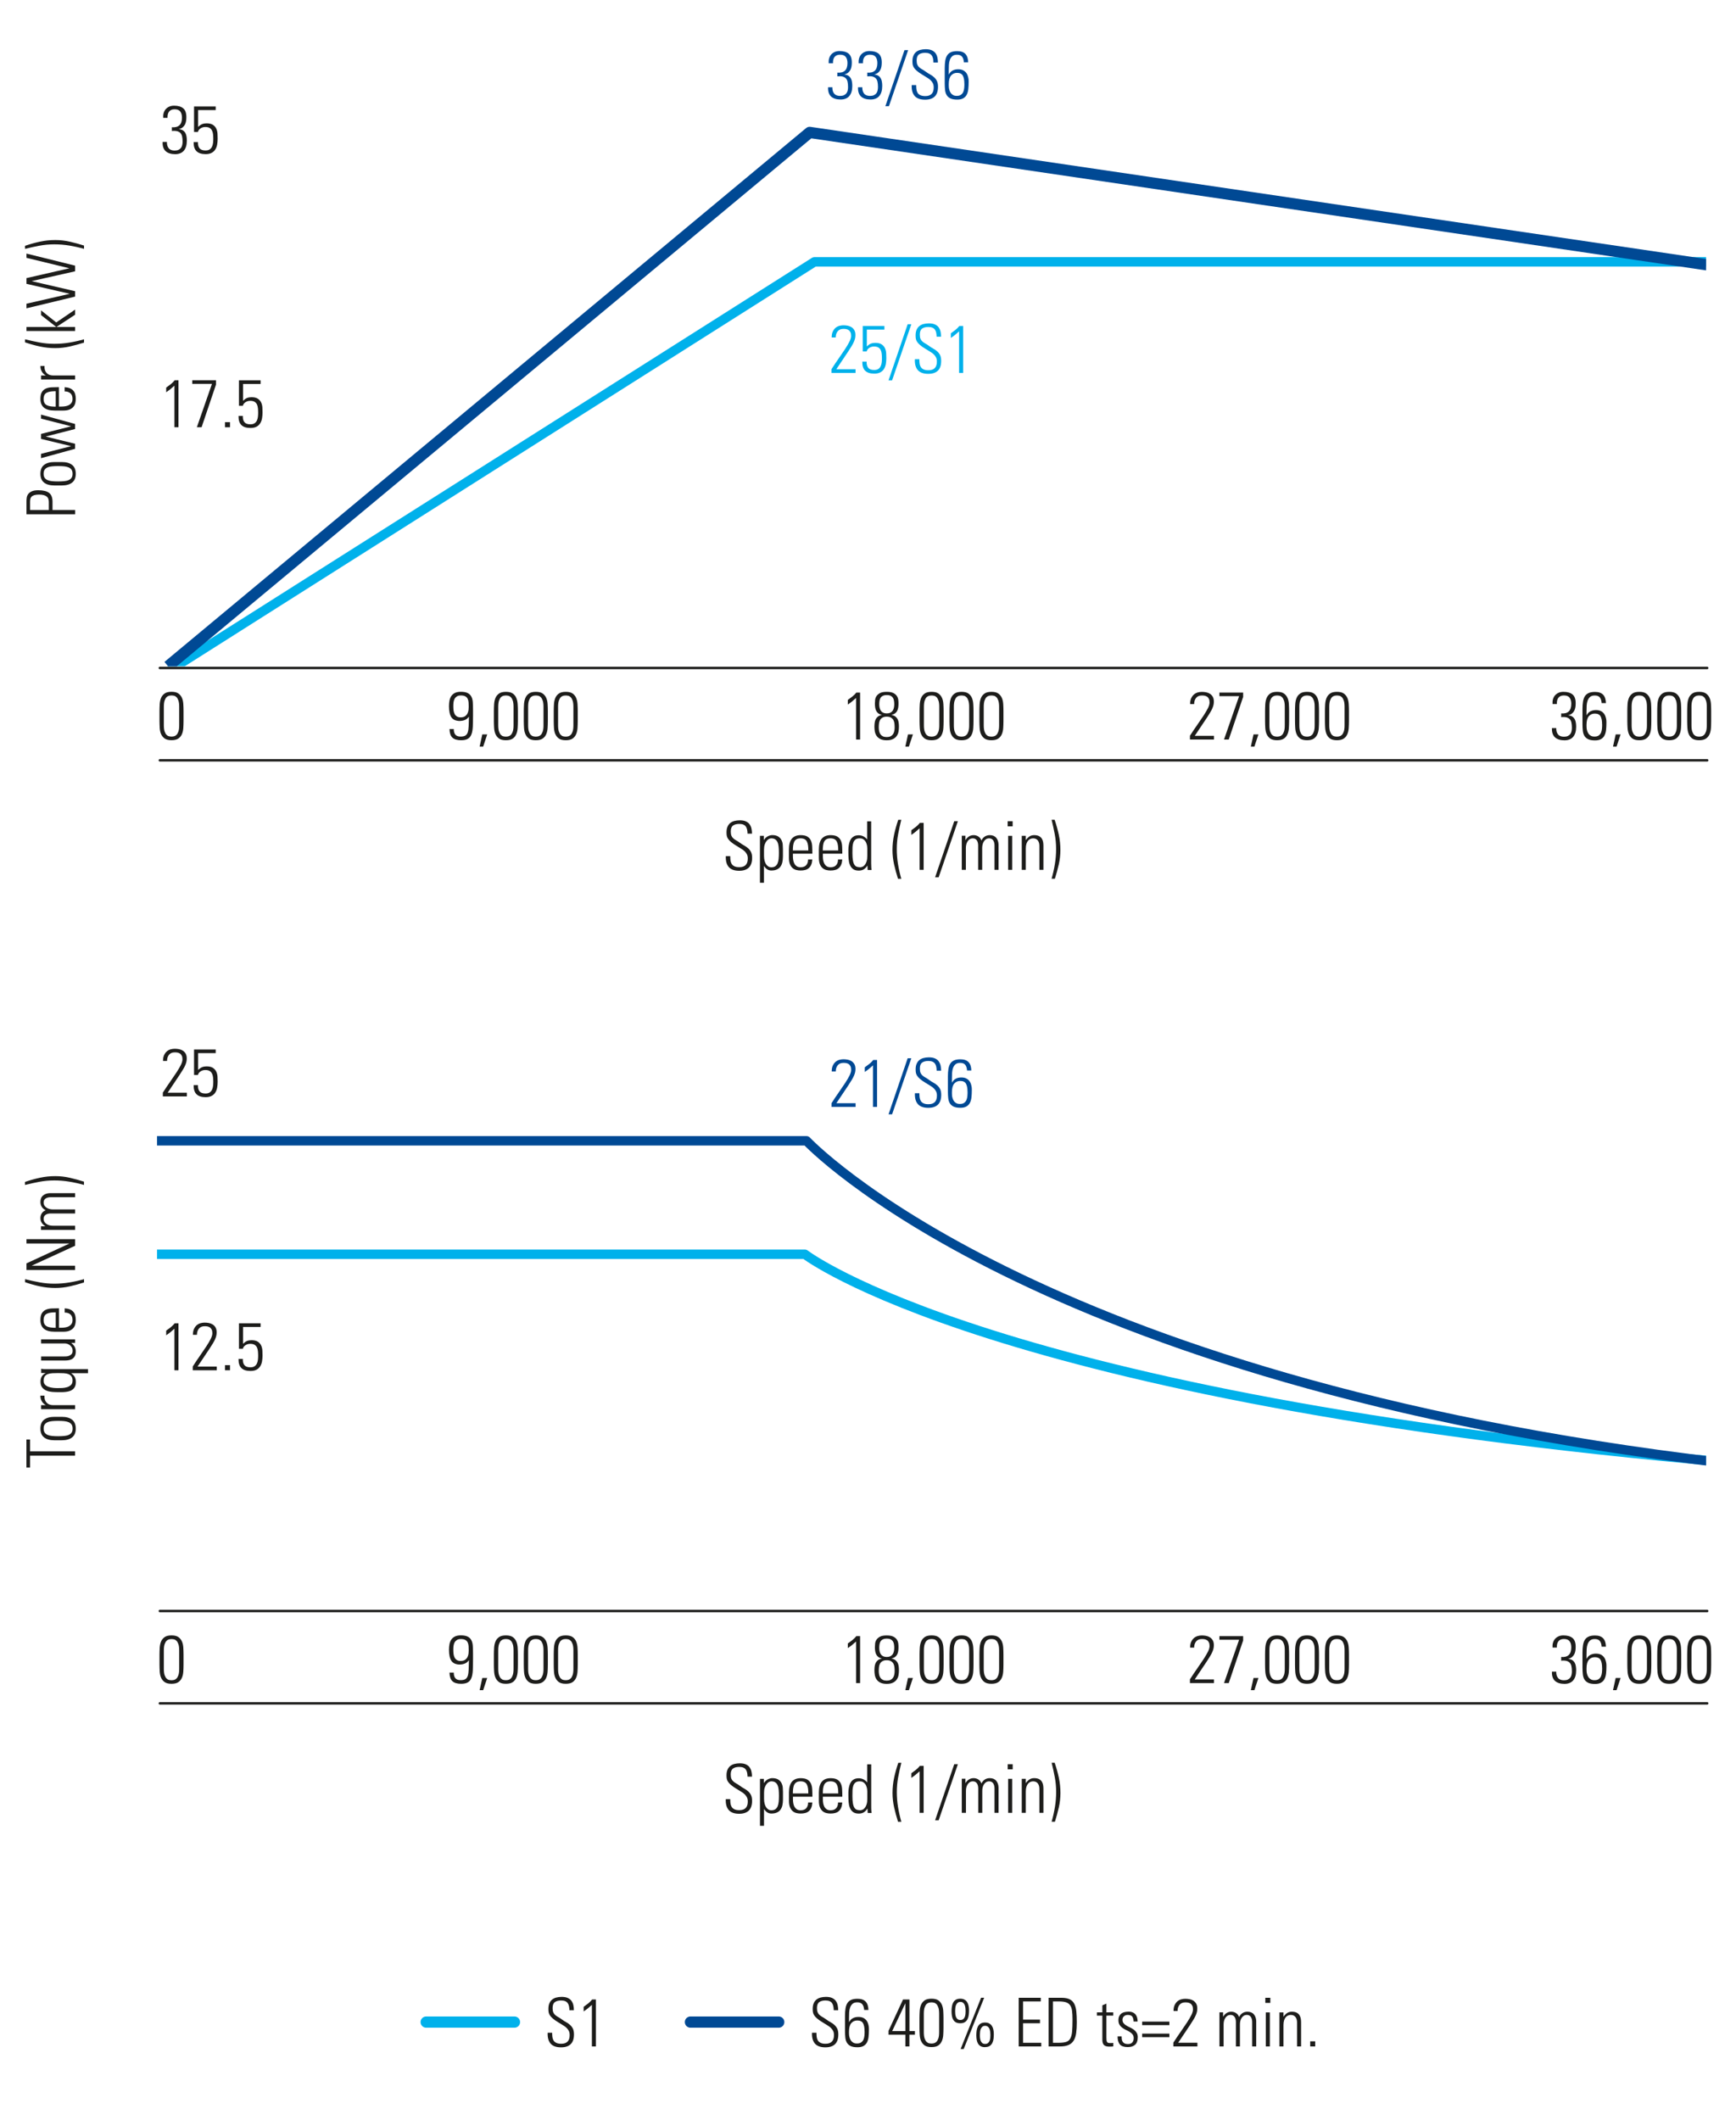 <?xml version="1.0" encoding="UTF-8"?>
<svg id="uuid-6e703eb2-4bbf-4273-99fc-55364510b8d9" data-name="Calque 2" xmlns="http://www.w3.org/2000/svg" xmlns:xlink="http://www.w3.org/1999/xlink" viewBox="0 0 400 488.48">
  <defs>
    <clipPath id="uuid-c9a49834-b023-48cf-ac69-be93998ea354">
      <rect x="36.18" y="23.73" width="356.92" height="129.78" style="fill: none;"/>
    </clipPath>
    <clipPath id="uuid-f67862d6-6181-46e7-a808-036ddd53f8c1">
      <rect x="36.18" y="241.64" width="356.92" height="129.78" style="fill: none;"/>
    </clipPath>
  </defs>
  <g style="clip-path: url(#uuid-c9a49834-b023-48cf-ac69-be93998ea354);">
    <polyline points="39.09 154.44 187.66 60.33 395.3 60.33" style="fill: none; stroke: #00b1eb; stroke-linecap: round; stroke-linejoin: round; stroke-width: 2.17px;"/>
    <polyline points="38.72 153.51 186.56 30.51 394.93 61.26" style="fill: none; stroke: #004994; stroke-linejoin: round; stroke-width: 2.59px;"/>
  </g>
  <line x1="36.83" y1="153.91" x2="393.37" y2="153.91" style="fill: none; stroke: #1d1d1b; stroke-linecap: round; stroke-width: .56px;"/>
  <line x1="36.83" y1="175.19" x2="393.37" y2="175.19" style="fill: none; stroke: #1d1d1b; stroke-linecap: round; stroke-width: .56px;"/>
  <g>
    <path d="M192.91,16.74c1.57.13,2.36-.6,2.36-2.21,0-.59-.13-1.06-.39-1.41s-.7-.52-1.32-.52c-.31,0-.57.05-.79.15-.21.1-.38.24-.51.42-.13.18-.22.39-.27.63-.05.24-.07.5-.06.78h-.99c-.03-.4,0-.78.1-1.12.1-.34.26-.64.47-.89.22-.25.49-.45.81-.59.32-.15.69-.22,1.12-.22.91,0,1.61.2,2.1.6.49.4.73,1.08.73,2.04,0,.31-.02.61-.07.91s-.13.56-.26.81c-.13.24-.3.45-.52.63s-.5.31-.84.39v.03c.37.04.68.14.92.3.24.16.42.36.55.6.13.24.22.51.26.81.05.3.07.61.07.93,0,1-.23,1.78-.68,2.31-.46.54-1.13.81-2.02.81-.94,0-1.67-.23-2.17-.68-.51-.46-.75-1.17-.71-2.14h.99c-.02.59.11,1.07.4,1.44.29.37.74.55,1.36.55.36,0,.66-.05.9-.16.24-.11.43-.26.57-.44.14-.19.24-.4.3-.65.06-.25.08-.52.08-.81,0-.47-.04-.86-.11-1.19s-.2-.59-.39-.79-.44-.34-.75-.42c-.32-.08-.72-.09-1.22-.05v-.84Z" style="fill: #004994;"/>
    <path d="M199.8,16.74c1.57.13,2.36-.6,2.36-2.21,0-.59-.13-1.06-.39-1.41s-.7-.52-1.32-.52c-.31,0-.57.05-.78.15s-.38.24-.51.42c-.13.18-.22.39-.27.63-.05.24-.07.5-.06.78h-.99c-.03-.4,0-.78.1-1.12.1-.34.26-.64.47-.89.22-.25.49-.45.81-.59.32-.15.69-.22,1.12-.22.91,0,1.61.2,2.1.6.49.4.73,1.08.73,2.04,0,.31-.02.61-.07.91-.05.29-.13.56-.26.81s-.3.45-.52.63c-.22.18-.5.31-.84.39v.03c.37.04.68.14.92.3.24.16.42.36.55.6.13.24.22.51.26.81.05.3.07.61.07.93,0,1-.23,1.78-.68,2.31-.46.54-1.13.81-2.02.81-.94,0-1.67-.23-2.17-.68-.51-.46-.75-1.17-.71-2.14h.99c-.02.59.11,1.07.4,1.44.28.37.74.55,1.36.55.36,0,.66-.05.9-.16.24-.11.43-.26.57-.44s.24-.4.29-.65c.06-.25.09-.52.09-.81,0-.47-.04-.86-.11-1.19s-.2-.59-.39-.79-.44-.34-.75-.42c-.32-.08-.72-.09-1.22-.05v-.84Z" style="fill: #004994;"/>
    <path d="M204,24.47l4.41-12.92h.84l-4.43,12.92h-.82Z" style="fill: #004994;"/>
    <path d="M215.08,14.39c-.01-.34-.04-.65-.1-.92-.06-.27-.16-.51-.3-.7-.14-.19-.33-.34-.57-.44s-.55-.16-.93-.16c-.61,0-1.09.12-1.44.37-.35.25-.53.7-.53,1.37,0,.41.05.74.15.98s.24.44.43.61c.19.17.41.33.67.47.26.14.55.33.87.56.34.25.68.47,1.02.65.34.19.64.4.9.64s.48.53.64.86c.16.34.24.77.24,1.31,0,1-.25,1.75-.75,2.24-.5.49-1.25.74-2.23.74-1.1,0-1.9-.29-2.4-.86-.5-.57-.73-1.41-.68-2.51h1.03c0,.31.02.62.05.92.03.3.11.57.25.82s.34.44.63.58c.29.14.68.22,1.17.22.65,0,1.14-.17,1.46-.5.32-.34.48-.83.48-1.48,0-.38-.06-.7-.19-.96s-.3-.5-.52-.71-.5-.42-.82-.61-.69-.42-1.09-.67c-.55-.33-.97-.63-1.27-.89-.3-.26-.53-.52-.68-.75-.15-.24-.24-.47-.28-.71-.04-.23-.05-.49-.05-.77,0-.49.07-.9.22-1.25.14-.35.35-.63.61-.85.26-.22.58-.39.96-.49s.79-.16,1.25-.16c.58,0,1.05.08,1.42.25.37.17.66.39.86.68.21.29.35.61.43.98.08.37.12.75.12,1.16h-1.01Z" style="fill: #004994;"/>
    <path d="M222.09,14.35c-.03-.54-.17-.96-.4-1.27s-.63-.47-1.18-.47c-.47,0-.83.11-1.08.33s-.44.5-.57.85c-.12.35-.2.73-.22,1.16-.02.42-.03.84-.03,1.26v.95l.03-.02c.21-.39.49-.69.86-.89.37-.2.79-.29,1.27-.29.44,0,.79.07,1.08.2.28.13.52.31.7.52.18.21.32.44.4.69.09.25.15.48.19.71.04.22.05.42.05.6v.34c0,.53-.03,1.03-.08,1.51-.05.48-.17.89-.34,1.25-.18.36-.44.64-.79.85-.35.21-.82.32-1.41.32-.66,0-1.19-.09-1.57-.27-.38-.18-.67-.43-.87-.76s-.32-.72-.37-1.17c-.05-.46-.08-.95-.08-1.49v-3.54c0-.65.04-1.22.12-1.72.08-.49.22-.9.43-1.23.21-.33.5-.57.88-.74.37-.17.86-.25,1.46-.25.84,0,1.46.22,1.87.65s.62,1.08.64,1.93h-.99ZM222.2,19.29c0-.84-.12-1.46-.36-1.88s-.68-.62-1.32-.62c-.57,0-1.03.2-1.38.61-.35.4-.53,1.07-.53,1.99,0,.01,0,.09,0,.23,0,.15,0,.32.02.51s.06.41.13.64c.07.23.17.45.3.64.13.2.31.36.54.49.22.13.5.19.85.19.41,0,.74-.08.98-.26s.41-.39.53-.67.18-.58.21-.91c.03-.33.04-.66.04-.98Z" style="fill: #004994;"/>
  </g>
  <g>
    <path d="M172.24,192.06c0-.34-.04-.65-.1-.92-.06-.27-.16-.51-.29-.7s-.33-.34-.57-.44c-.24-.1-.55-.16-.93-.16-.61,0-1.09.12-1.44.37-.35.25-.53.7-.53,1.37,0,.41.05.74.15.98.1.24.24.44.43.61.19.17.41.33.67.47.26.14.55.33.87.56.34.25.68.47,1.02.65.34.19.64.4.9.64.26.24.48.53.64.86.16.34.24.77.24,1.31,0,1-.25,1.75-.75,2.24-.5.49-1.25.74-2.23.74-1.1,0-1.9-.29-2.4-.86-.5-.57-.73-1.41-.68-2.51h1.02c0,.31.02.62.05.92.03.3.11.57.25.82.13.24.34.44.63.58.28.15.67.22,1.17.22.65,0,1.14-.17,1.46-.5.32-.34.48-.83.48-1.48,0-.38-.06-.7-.19-.96-.12-.26-.3-.49-.52-.71-.22-.21-.5-.42-.82-.61-.33-.2-.69-.42-1.09-.67-.55-.33-.97-.63-1.27-.89-.3-.26-.53-.51-.68-.75-.15-.24-.24-.47-.28-.71-.04-.23-.05-.49-.05-.77,0-.49.07-.9.22-1.25.14-.35.35-.63.61-.85.26-.22.58-.39.96-.49s.79-.16,1.25-.16c.58,0,1.05.08,1.42.25.37.17.65.39.86.68.21.29.35.61.43.98.08.37.12.75.12,1.16h-1.01Z" style="fill: #1d1d1b;"/>
    <path d="M176.01,193.53l.03-.02c.25-.38.55-.66.9-.83.35-.17.68-.26.99-.26.61,0,1.08.12,1.42.35.34.23.58.51.74.85.16.33.25.68.27,1.04.03.36.04.67.04.93v1.75c0,.51-.05.96-.14,1.36-.09.4-.25.74-.46,1.02-.21.28-.49.49-.84.64-.35.15-.77.22-1.27.22-.29,0-.57-.08-.85-.23-.28-.16-.54-.42-.78-.79h-.03s0,3.84,0,3.84h-.93v-10.81h.9v.95ZM176.04,197.2c0,.45.05.83.14,1.17.09.33.22.61.37.82.16.22.33.38.53.49.2.11.4.16.62.16.38,0,.69-.08.92-.23.23-.16.41-.38.54-.67.12-.29.21-.64.25-1.05.04-.41.06-.87.06-1.39s-.02-.97-.06-1.38c-.04-.41-.12-.76-.25-1.05s-.3-.51-.54-.67c-.23-.16-.54-.23-.92-.23-.16,0-.33.05-.52.14-.19.09-.37.24-.54.45s-.31.48-.43.81c-.11.33-.17.74-.17,1.23v1.4Z" style="fill: #1d1d1b;"/>
    <path d="M182.7,196.7v.61c0,.27.02.55.07.85.05.3.13.58.26.82.13.25.31.45.54.61.23.16.53.24.9.24.59,0,1.03-.17,1.31-.5.29-.34.42-.77.41-1.3h.98c-.03.48-.11.88-.25,1.2-.13.32-.32.58-.55.79-.23.2-.51.35-.83.43-.32.09-.68.13-1.07.13-.34,0-.67-.04-.99-.12-.32-.08-.61-.23-.86-.45-.25-.22-.46-.52-.61-.89s-.23-.86-.23-1.45v-1.93c0-1.14.23-1.97.69-2.51s1.13-.8,2.01-.8c.67,0,1.19.11,1.56.34.37.23.64.54.81.92.17.39.27.84.29,1.36.03.52.04,1.07.04,1.65h-4.47ZM186.25,195.96c0-.43-.02-.82-.07-1.17s-.13-.63-.26-.88c-.12-.24-.3-.43-.54-.55-.23-.12-.54-.19-.91-.19s-.68.06-.91.19c-.23.12-.41.31-.54.55-.12.24-.21.54-.26.88-.05.34-.07.73-.07,1.17h3.54Z" style="fill: #1d1d1b;"/>
    <path d="M189.6,196.7v.61c0,.27.02.55.07.85.05.3.13.58.26.82s.31.45.54.61c.23.16.53.24.9.24.59,0,1.03-.17,1.31-.5.28-.34.42-.77.41-1.3h.98c-.03.48-.11.88-.25,1.2-.13.32-.32.58-.55.79-.23.2-.51.35-.83.43-.32.09-.68.13-1.07.13-.34,0-.67-.04-.99-.12-.32-.08-.61-.23-.86-.45-.25-.22-.46-.52-.61-.89s-.23-.86-.23-1.45v-1.93c0-1.14.23-1.97.69-2.51.46-.53,1.13-.8,2.01-.8.67,0,1.19.11,1.56.34.37.23.64.54.81.92.17.39.27.84.29,1.36.03.52.04,1.07.04,1.65h-4.47ZM193.14,195.96c0-.43-.02-.82-.07-1.17-.05-.34-.13-.63-.26-.88s-.3-.43-.54-.55c-.23-.12-.54-.19-.91-.19s-.68.06-.91.19c-.23.12-.41.31-.54.55s-.21.54-.26.88-.07.73-.07,1.17h3.54Z" style="fill: #1d1d1b;"/>
    <path d="M199.88,199.44l-.03.02c-.24.37-.51.66-.82.85s-.7.29-1.17.29c-.57,0-1.01-.13-1.33-.38-.32-.25-.56-.58-.71-.97-.16-.39-.25-.83-.29-1.32s-.05-.96-.05-1.41c0-.25,0-.52,0-.82,0-.3.03-.6.08-.9.05-.3.12-.59.22-.88s.24-.54.41-.75c.18-.22.4-.39.67-.52s.61-.19,1.02-.19c.36,0,.71.08,1.04.24.33.16.62.39.85.69l.03.02v-4.16h.93v9.66c0,.39.01.72.03.97s.04.45.06.58h-.9l-.05-.99ZM198.11,199.84c.22,0,.43-.05.64-.14.21-.09.39-.25.55-.46.16-.21.29-.48.39-.81.1-.33.15-.74.15-1.21v-1.4c0-.07,0-.19,0-.36,0-.17-.02-.34-.05-.54-.03-.19-.08-.39-.16-.6s-.17-.4-.3-.57c-.13-.17-.29-.31-.5-.42-.2-.11-.45-.16-.74-.16-.42,0-.75.09-.97.26s-.39.42-.5.72c-.11.31-.17.66-.19,1.07s-.02.84-.02,1.3c0,.74.04,1.32.12,1.75.08.44.2.77.35.99.15.23.33.38.54.45.21.07.44.11.69.11Z" style="fill: #1d1d1b;"/>
    <path d="M207.67,188.89c-.28,1.11-.52,2.22-.73,3.34-.21,1.12-.31,2.25-.31,3.4s.09,2.31.28,3.46c.19,1.14.44,2.28.76,3.39h-.76c-.34-1.08-.64-2.16-.89-3.26-.25-1.1-.38-2.22-.38-3.35,0-1.2.12-2.38.37-3.54.25-1.16.57-2.3.96-3.43h.7Z" style="fill: #1d1d1b;"/>
    <path d="M209.99,191.3c.36-.25.71-.51,1.05-.78.34-.27.64-.58.91-.91h.87v10.82h-.93v-9.58c-.3.28-.61.55-.92.8s-.64.49-.98.72v-1.07Z" style="fill: #1d1d1b;"/>
    <path d="M215.46,202.14l4.41-12.92h.84l-4.43,12.92h-.82Z" style="fill: #1d1d1b;"/>
    <path d="M222.54,200.43h-.93v-7.86h.84v.98h.03c.19-.32.44-.59.75-.8.31-.21.68-.32,1.12-.32.4,0,.77.11,1.09.32.33.21.56.52.69.91.2-.39.46-.7.78-.91.33-.21.71-.32,1.14-.32.65,0,1.15.2,1.49.61.34.4.52.92.54,1.55v5.84h-.93v-5.61c0-.2-.02-.39-.06-.59-.04-.2-.11-.37-.2-.53-.09-.16-.22-.28-.37-.38-.16-.1-.35-.15-.58-.15-.3,0-.55.07-.75.2-.2.13-.37.31-.5.52s-.23.45-.29.71c-.06.26-.09.52-.09.78v5.05h-.93v-5.61c0-.2-.02-.39-.06-.59-.04-.2-.11-.37-.2-.53-.09-.16-.22-.28-.37-.38-.16-.1-.35-.15-.57-.15-.3,0-.55.07-.75.2-.2.13-.37.31-.5.52-.13.21-.23.45-.29.71-.06.26-.09.52-.09.78v5.05Z" style="fill: #1d1d1b;"/>
    <path d="M232.18,190.4v-1.18h1.15v1.18h-1.15ZM232.29,200.43v-7.84h.93v7.84h-.93Z" style="fill: #1d1d1b;"/>
    <path d="M236.36,200.43h-.93v-7.84h.93v.96h.03c.23-.33.49-.6.8-.81.3-.21.67-.31,1.09-.31.49,0,.87.08,1.16.24.28.16.5.36.64.61.14.24.24.51.28.8.04.29.06.56.06.82v5.53h-.93v-5.48c0-.23-.02-.45-.07-.66-.05-.21-.13-.4-.24-.57-.11-.17-.26-.3-.45-.4-.19-.1-.41-.15-.68-.15-.21,0-.41.04-.61.12-.2.08-.38.21-.54.39-.16.18-.29.42-.39.72-.1.3-.15.67-.15,1.1v4.92Z" style="fill: #1d1d1b;"/>
    <path d="M243,188.89c.39,1.13.71,2.27.96,3.43s.37,2.34.37,3.54c0,1.14-.13,2.26-.38,3.35-.25,1.1-.55,2.18-.89,3.26h-.76c.32-1.12.58-2.25.76-3.39.19-1.14.28-2.29.28-3.46s-.1-2.28-.31-3.4-.45-2.23-.73-3.34h.7Z" style="fill: #1d1d1b;"/>
  </g>
  <g>
    <path d="M6.1,118.51v-3.07c0-.23.02-.49.06-.78s.15-.56.33-.81.45-.46.81-.63c.36-.17.87-.26,1.52-.26,1.13,0,1.96.2,2.49.61.53.4.79,1.09.79,2.05v1.89h5.22v.99H6.1ZM11.25,117.52v-1.85c0-.26-.04-.49-.11-.71s-.19-.39-.37-.54c-.17-.14-.4-.26-.69-.34-.29-.08-.65-.12-1.09-.12-.48,0-.85.05-1.13.14-.27.09-.48.22-.62.38-.14.16-.23.34-.26.55-.04.21-.05.43-.05.65v1.83h4.32Z" style="fill: #1d1d1b;"/>
    <path d="M17.46,109.16c0,.92-.28,1.6-.85,2.04s-1.36.66-2.38.66h-1.69c-1.03,0-1.82-.22-2.38-.66s-.85-1.12-.85-2.04.28-1.6.85-2.04c.56-.44,1.36-.66,2.38-.66h1.69c1.03,0,1.82.22,2.38.66.56.44.85,1.12.85,2.04ZM10.05,109.16c0,.38.08.69.23.92.15.23.38.41.67.54.29.12.64.21,1.05.25.41.04.87.06,1.38.06s.98-.02,1.39-.06c.41-.04.76-.12,1.05-.25.29-.12.51-.3.67-.54.16-.23.23-.54.23-.92s-.08-.69-.23-.92c-.15-.23-.38-.41-.67-.54-.29-.12-.64-.21-1.05-.25-.41-.04-.87-.06-1.39-.06s-.96.02-1.38.06c-.41.04-.76.12-1.05.25-.29.12-.51.3-.67.54-.16.23-.23.54-.23.92Z" style="fill: #1d1d1b;"/>
    <path d="M9.46,105.56v-.99l6.87-1.75v-.03l-6.87-1.66v-1.15l6.87-1.74v-.03l-6.87-1.75v-.93l7.84,2.16v1.16l-6.71,1.72v.03l6.71,1.65v1.16l-7.84,2.16Z" style="fill: #1d1d1b;"/>
    <path d="M13.58,93.68h.61c.27,0,.55-.02.85-.07.3-.05.57-.13.82-.26s.45-.31.61-.54c.16-.23.24-.53.24-.9,0-.59-.17-1.03-.51-1.31-.34-.28-.77-.42-1.3-.41v-.98c.48.03.88.11,1.2.25.32.13.58.32.79.55s.35.51.44.83.13.68.13,1.07c0,.34-.04.67-.12.99-.08.32-.23.61-.45.86-.22.25-.52.46-.89.61-.38.16-.86.23-1.45.23h-1.93c-1.14,0-1.97-.23-2.51-.69s-.8-1.13-.8-2.01c0-.67.11-1.19.34-1.56.23-.37.54-.64.92-.81s.84-.27,1.36-.29,1.07-.04,1.64-.04v4.47ZM12.84,90.14c-.44,0-.82.02-1.17.07-.34.05-.63.13-.88.26-.24.12-.43.3-.55.54s-.19.54-.19.91.06.68.19.91c.12.23.31.41.55.54.24.12.54.21.88.26.34.05.73.07,1.17.07v-3.54Z" style="fill: #1d1d1b;"/>
    <path d="M10.52,86.52v-.03c-.37-.2-.67-.49-.88-.87-.22-.38-.33-.81-.33-1.29h.95c-.05.66.1,1.19.46,1.59.36.4.88.6,1.54.6h5.05v.93h-7.84v-.93h1.06Z" style="fill: #1d1d1b;"/>
    <path d="M5.77,78.18c1.11.28,2.22.52,3.34.73,1.12.21,2.25.31,3.4.31s2.31-.09,3.46-.28,2.28-.44,3.39-.76v.76c-1.08.34-2.16.64-3.26.89-1.1.25-2.22.38-3.36.38-1.2,0-2.38-.12-3.54-.37-1.16-.25-2.3-.57-3.43-.96v-.7Z" style="fill: #1d1d1b;"/>
    <path d="M6.1,76.27v-.93h6.83v-.03l-3.46-2.7v-1.09l3.49,2.78,4.35-2.97v1.18l-4.27,2.8v.03h4.27v.93H6.1Z" style="fill: #1d1d1b;"/>
    <path d="M6.1,65.42v-1.34l9.83-2.25v-.03l-9.83-2.39v-.98l11.21,2.78v1.3l-9.97,2.25v.03l9.97,2.31v1.24l-11.21,2.7v-1.06l9.91-2.27v-.03l-9.91-2.28Z" style="fill: #1d1d1b;"/>
    <path d="M5.77,56.64c1.13-.39,2.27-.71,3.43-.96,1.16-.25,2.34-.37,3.54-.37,1.14,0,2.26.13,3.36.38,1.1.25,2.18.55,3.26.89v.76c-1.12-.32-2.25-.57-3.39-.76-1.14-.19-2.29-.28-3.46-.28s-2.28.1-3.4.31c-1.12.21-2.23.45-3.34.73v-.7Z" style="fill: #1d1d1b;"/>
  </g>
  <g>
    <path d="M38.29,89.31c.36-.25.71-.51,1.05-.78.34-.27.64-.58.91-.91h.87v10.82h-.93v-9.58c-.3.28-.61.55-.92.8s-.64.49-.98.72v-1.07Z" style="fill: #1d1d1b;"/>
    <path d="M44.3,87.62h5.47v.99l-3.32,9.83h-1.09l3.48-9.99h-4.54v-.84Z" style="fill: #1d1d1b;"/>
    <path d="M51.85,97.27h1.15v1.18h-1.15v-1.18Z" style="fill: #1d1d1b;"/>
    <path d="M57.92,91.52c.66,0,1.17.12,1.52.37.35.25.61.55.76.91.16.36.24.74.26,1.16s.03.78.03,1.1c0,.46-.04.9-.11,1.32-.07.42-.21.8-.41,1.13s-.48.6-.85.8-.83.3-1.41.3c-.93,0-1.63-.22-2.09-.67-.46-.45-.68-1.14-.66-2.1h.99c-.02.62.1,1.1.37,1.43.26.33.72.5,1.37.5.4,0,.72-.08.96-.24.24-.16.42-.37.54-.63s.2-.55.24-.88c.04-.33.05-.65.05-.97,0-.34-.02-.67-.05-.99-.03-.32-.11-.61-.22-.86s-.3-.46-.54-.61-.58-.23-1.02-.23c-.18,0-.36.02-.54.07-.18.05-.35.12-.51.22-.16.1-.3.22-.41.36-.11.14-.19.3-.23.49h-.9v-5.87h4.99v.84h-4.05v3.87c.31-.29.6-.5.87-.62.27-.12.62-.19,1.04-.19Z" style="fill: #1d1d1b;"/>
  </g>
  <g>
    <path d="M39.57,29.32c1.57.13,2.36-.6,2.36-2.21,0-.59-.13-1.06-.39-1.41-.26-.35-.7-.52-1.32-.52-.31,0-.57.05-.78.15-.21.1-.38.24-.51.42s-.22.39-.27.63-.07.5-.06.78h-.99c-.03-.4,0-.78.1-1.12.1-.34.26-.64.47-.88.22-.25.49-.45.81-.59.32-.14.69-.22,1.12-.22.91,0,1.61.2,2.1.6.49.4.73,1.08.73,2.04,0,.31-.02.61-.07.91-.05.3-.13.56-.26.81-.13.24-.3.45-.52.63-.22.18-.5.31-.84.39v.03c.37.04.68.14.92.3s.42.36.55.6c.13.24.22.51.26.81.05.3.07.61.07.93,0,1-.23,1.78-.68,2.31-.46.54-1.13.81-2.02.81-.94,0-1.67-.23-2.17-.68-.51-.46-.75-1.17-.71-2.14h.99c-.02.59.11,1.07.4,1.44.28.37.74.55,1.36.55.36,0,.66-.05.9-.16.24-.11.43-.26.57-.44s.24-.4.29-.65c.06-.25.09-.52.09-.81,0-.47-.04-.86-.11-1.19s-.2-.59-.39-.79c-.19-.2-.44-.34-.75-.42-.32-.08-.72-.1-1.22-.05v-.84Z" style="fill: #1d1d1b;"/>
    <path d="M47.58,28.42c.66,0,1.17.12,1.52.37.35.25.61.55.76.91s.24.74.26,1.16c.02.41.03.78.03,1.1,0,.46-.04.9-.11,1.32s-.21.8-.41,1.13c-.2.33-.48.6-.85.8-.36.2-.83.3-1.41.3-.93,0-1.63-.22-2.09-.67s-.68-1.14-.66-2.1h.99c-.02.62.1,1.1.37,1.43.26.33.72.5,1.37.5.4,0,.72-.08.96-.24.24-.16.42-.37.54-.63.12-.26.2-.55.24-.88s.05-.65.05-.97c0-.34-.02-.67-.05-.99-.03-.32-.11-.61-.23-.86s-.3-.46-.54-.61-.58-.23-1.02-.23c-.18,0-.35.02-.54.07-.18.05-.35.12-.51.22-.16.1-.3.22-.41.36-.11.14-.19.3-.23.49h-.9v-5.87h4.99v.84h-4.05v3.87c.31-.29.6-.5.87-.62s.62-.19,1.04-.19Z" style="fill: #1d1d1b;"/>
  </g>
  <g>
    <path d="M197.1,85.93h-5.51v-.87c.6-.93,1.17-1.79,1.72-2.56.54-.78,1.02-1.48,1.44-2.12s.74-1.2.99-1.69c.24-.49.37-.92.37-1.28s-.05-.65-.16-.86-.24-.38-.41-.49-.36-.19-.57-.23c-.21-.04-.42-.05-.64-.05-.59,0-1.03.19-1.33.57-.3.38-.44.85-.44,1.41h-.93c0-.54.08-.99.25-1.35.17-.36.38-.65.64-.87.26-.22.55-.37.87-.46.32-.09.64-.13.95-.13s.63.03.96.09c.33.06.63.18.89.34.26.17.48.39.65.68s.26.67.26,1.13c0,.27-.03.52-.08.76s-.14.5-.26.78c-.12.29-.29.61-.5.96s-.48.78-.81,1.28-.72,1.08-1.17,1.75c-.46.67-.98,1.46-1.58,2.36h4.43v.84Z" style="fill: #00b1eb;"/>
    <path d="M201.65,79c.66,0,1.17.12,1.52.37.35.25.61.55.76.91.16.36.24.74.26,1.16s.03.78.03,1.1c0,.46-.04.9-.11,1.32-.07.42-.21.8-.41,1.13s-.48.6-.85.8-.83.3-1.41.3c-.93,0-1.63-.22-2.09-.67-.46-.45-.68-1.14-.66-2.1h.99c-.02.62.1,1.1.37,1.43.26.33.72.5,1.37.5.4,0,.72-.08.96-.24.24-.16.42-.37.54-.63s.2-.55.24-.88c.04-.33.05-.65.05-.97,0-.34-.02-.67-.05-.99-.03-.32-.11-.61-.22-.86s-.3-.46-.54-.61-.58-.23-1.02-.23c-.18,0-.36.02-.54.07-.18.05-.35.12-.51.22-.16.1-.3.22-.41.36-.11.14-.19.3-.23.49h-.9v-5.87h4.99v.84h-4.05v3.87c.31-.29.6-.5.87-.62.27-.12.62-.19,1.04-.19Z" style="fill: #00b1eb;"/>
    <path d="M204.73,87.64l4.41-12.92h.84l-4.43,12.92h-.82Z" style="fill: #00b1eb;"/>
    <path d="M215.81,77.56c-.01-.34-.04-.65-.1-.92-.06-.27-.16-.51-.3-.7-.14-.19-.33-.34-.57-.44-.24-.1-.55-.16-.93-.16-.61,0-1.09.12-1.44.37-.35.25-.53.7-.53,1.37,0,.41.05.74.15.98.1.24.24.44.43.61.19.17.41.33.67.47.26.14.55.33.87.56.34.25.68.47,1.02.65.34.19.64.4.9.64s.48.53.64.86c.16.34.24.77.24,1.31,0,1-.25,1.75-.75,2.24-.5.49-1.25.74-2.23.74-1.1,0-1.9-.29-2.4-.86s-.73-1.41-.68-2.51h1.03c0,.31.02.62.05.92.03.3.11.57.25.82s.34.44.63.58c.29.15.68.22,1.17.22.65,0,1.14-.17,1.46-.5.32-.34.48-.83.48-1.48,0-.38-.06-.7-.19-.96-.12-.26-.3-.49-.52-.71s-.5-.42-.82-.61c-.33-.2-.69-.42-1.09-.67-.55-.33-.97-.63-1.27-.89-.3-.26-.53-.51-.68-.75-.15-.24-.24-.47-.28-.71-.04-.23-.05-.49-.05-.77,0-.49.07-.9.22-1.25.14-.35.35-.63.61-.85.26-.22.58-.39.96-.49s.79-.16,1.25-.16c.58,0,1.05.08,1.42.25.37.17.66.39.86.68s.35.61.43.98c.08.37.12.75.12,1.16h-1.01Z" style="fill: #00b1eb;"/>
    <path d="M219.09,76.8c.36-.25.71-.51,1.05-.78.34-.27.64-.58.91-.91h.87v10.82h-.93v-9.58c-.3.28-.61.55-.92.8-.31.25-.64.49-.98.72v-1.07Z" style="fill: #00b1eb;"/>
  </g>
  <path d="M39.52,159.4c.69,0,1.23.13,1.6.4.37.27.64.62.82,1.04s.27.9.3,1.42.05,1.04.05,1.54v2.35c0,.51-.02,1.02-.05,1.54s-.13,1-.3,1.42-.44.77-.82,1.04c-.37.27-.91.4-1.6.4s-1.23-.13-1.6-.4c-.37-.27-.64-.62-.82-1.04s-.27-.9-.3-1.42-.05-1.04-.05-1.54v-2.35c0-.51.02-1.02.05-1.54s.13-1,.3-1.42.44-.77.82-1.04c.37-.27.91-.4,1.6-.4ZM37.75,167.1c0,.61.06,1.09.18,1.44s.27.61.44.78.37.29.58.33c.21.05.4.07.57.07s.37-.02.58-.07c.21-.05.4-.16.57-.33s.32-.44.44-.78.18-.83.18-1.44v-4.24c0-.61-.06-1.09-.18-1.44-.12-.35-.27-.61-.44-.78-.18-.18-.37-.29-.57-.33-.21-.05-.4-.07-.58-.07s-.37.02-.57.07c-.21.05-.4.16-.58.33-.18.18-.32.44-.44.78-.12.35-.18.83-.18,1.44v4.24Z" style="fill: #1d1d1b;"/>
  <g>
    <path d="M359.69,164.38c1.57.13,2.36-.6,2.36-2.21,0-.59-.13-1.06-.39-1.41-.26-.35-.7-.52-1.32-.52-.31,0-.57.05-.78.15s-.38.24-.51.42c-.13.18-.22.39-.27.63s-.07.5-.06.78h-.99c-.03-.4,0-.78.1-1.12s.26-.64.47-.88c.22-.25.49-.45.81-.59.32-.15.69-.22,1.12-.22.91,0,1.61.2,2.1.6.49.4.73,1.08.73,2.04,0,.31-.02.61-.07.91-.05.29-.13.56-.26.81-.13.24-.3.45-.52.63-.22.18-.5.31-.84.39v.03c.37.04.68.14.92.3.24.16.42.36.55.6.13.24.22.51.26.81.05.3.07.61.07.93,0,1-.23,1.78-.68,2.31-.46.54-1.13.81-2.02.81-.94,0-1.67-.23-2.17-.68-.51-.46-.75-1.17-.71-2.14h.99c-.02.59.11,1.07.4,1.44.28.37.74.55,1.36.55.36,0,.66-.05.9-.16.24-.11.43-.26.57-.44s.24-.4.29-.65c.06-.25.09-.52.09-.81,0-.47-.04-.86-.11-1.19-.07-.33-.2-.59-.39-.79-.19-.2-.44-.34-.75-.42-.32-.08-.72-.1-1.22-.05v-.84Z" style="fill: #1d1d1b;"/>
    <path d="M369.04,161.99c-.03-.54-.17-.96-.4-1.27s-.63-.47-1.18-.47c-.47,0-.83.11-1.08.33-.25.22-.44.5-.57.85-.12.35-.2.73-.22,1.16-.02.42-.03.84-.03,1.26v.95l.03-.02c.21-.39.49-.69.86-.88s.79-.29,1.27-.29c.44,0,.79.07,1.08.2.29.13.52.31.7.52.18.21.32.44.4.69.09.25.15.48.19.71.04.22.05.42.05.6v.34c0,.53-.03,1.03-.08,1.51-.05.48-.17.89-.34,1.25-.18.36-.44.64-.79.85-.35.21-.82.32-1.41.32-.66,0-1.19-.09-1.57-.27-.38-.18-.67-.44-.87-.76-.2-.33-.32-.72-.37-1.17-.05-.46-.08-.95-.08-1.49v-3.54c0-.65.04-1.22.12-1.72.08-.49.22-.9.43-1.23s.5-.57.88-.74c.37-.17.86-.25,1.46-.25.84,0,1.46.22,1.87.65.41.43.62,1.08.64,1.93h-.99ZM369.15,166.92c0-.84-.12-1.46-.36-1.88-.24-.41-.68-.62-1.32-.62-.57,0-1.03.2-1.38.61-.35.4-.53,1.07-.53,1.99,0,.01,0,.09,0,.23,0,.14,0,.32.02.51.02.2.06.41.13.64.07.23.17.45.3.64.13.2.31.36.54.49.22.13.5.19.85.19.41,0,.74-.08.98-.26s.41-.39.53-.67c.11-.27.18-.58.21-.91.03-.33.04-.66.04-.98Z" style="fill: #1d1d1b;"/>
    <path d="M372.28,169.22h1.13l-.93,2.81h-.82l.62-2.81Z" style="fill: #1d1d1b;"/>
    <path d="M377.72,159.41c.69,0,1.23.13,1.6.4.37.27.64.62.82,1.04s.27.9.3,1.42c.03.52.05,1.04.05,1.54v2.35c0,.51-.02,1.02-.05,1.54-.03.52-.13,1-.3,1.42s-.44.77-.82,1.04c-.37.27-.91.4-1.6.4s-1.23-.13-1.6-.4c-.37-.27-.64-.62-.81-1.04-.17-.42-.27-.9-.3-1.42-.03-.52-.05-1.04-.05-1.54v-2.35c0-.51.02-1.02.05-1.54.03-.52.13-1,.3-1.42.17-.42.44-.77.81-1.04.37-.27.91-.4,1.6-.4ZM375.95,167.11c0,.61.06,1.09.18,1.44s.27.61.44.78c.18.18.37.29.57.33.21.05.4.07.57.07s.37-.02.58-.07c.21-.05.4-.16.57-.33s.32-.44.44-.78.18-.83.18-1.44v-4.24c0-.61-.06-1.09-.18-1.44-.12-.35-.27-.61-.44-.78-.18-.18-.37-.29-.57-.33-.21-.05-.4-.07-.58-.07s-.37.02-.57.07c-.21.05-.4.16-.57.33s-.32.44-.44.78c-.12.35-.18.83-.18,1.44v4.24Z" style="fill: #1d1d1b;"/>
    <path d="M384.61,159.41c.69,0,1.23.13,1.6.4.37.27.64.62.82,1.04s.27.9.3,1.42c.03.52.05,1.04.05,1.54v2.35c0,.51-.02,1.02-.05,1.54-.03.52-.13,1-.3,1.42s-.44.77-.82,1.04c-.37.27-.91.4-1.6.4s-1.23-.13-1.6-.4c-.37-.27-.64-.62-.81-1.04-.17-.42-.27-.9-.3-1.42-.03-.52-.05-1.04-.05-1.54v-2.35c0-.51.02-1.02.05-1.54.03-.52.13-1,.3-1.42.17-.42.44-.77.81-1.04.37-.27.91-.4,1.6-.4ZM382.84,167.11c0,.61.06,1.09.18,1.44s.27.61.44.78c.18.18.37.29.57.33.21.05.4.07.57.07s.37-.02.58-.07c.21-.05.4-.16.57-.33s.32-.44.44-.78.18-.83.18-1.44v-4.24c0-.61-.06-1.09-.18-1.44-.12-.35-.27-.61-.44-.78-.18-.18-.37-.29-.57-.33-.21-.05-.4-.07-.58-.07s-.37.02-.57.07c-.21.05-.4.16-.57.33s-.32.44-.44.78c-.12.35-.18.83-.18,1.44v4.24Z" style="fill: #1d1d1b;"/>
    <path d="M391.51,159.41c.69,0,1.23.13,1.6.4.37.27.64.62.82,1.04s.27.9.3,1.42c.03.52.05,1.04.05,1.54v2.35c0,.51-.02,1.02-.05,1.54-.03.52-.13,1-.3,1.42s-.44.77-.82,1.04c-.37.27-.91.4-1.6.4s-1.23-.13-1.6-.4c-.37-.27-.64-.62-.81-1.04-.17-.42-.27-.9-.3-1.42-.03-.52-.05-1.04-.05-1.54v-2.35c0-.51.02-1.02.05-1.54.03-.52.13-1,.3-1.42.17-.42.44-.77.81-1.04.37-.27.91-.4,1.6-.4ZM389.74,167.11c0,.61.06,1.09.18,1.44s.27.61.44.78c.18.18.37.29.57.33.21.05.4.07.57.07s.37-.02.58-.07c.21-.05.4-.16.57-.33s.32-.44.44-.78.18-.83.18-1.44v-4.24c0-.61-.06-1.09-.18-1.44-.12-.35-.27-.61-.44-.78-.18-.18-.37-.29-.57-.33-.21-.05-.4-.07-.58-.07s-.37.02-.57.07c-.21.05-.4.16-.57.33s-.32.44-.44.78c-.12.35-.18.83-.18,1.44v4.24Z" style="fill: #1d1d1b;"/>
  </g>
  <g>
    <path d="M195.35,161.27c.36-.25.71-.51,1.05-.78.34-.27.64-.58.91-.91h.87v10.82h-.93v-9.58c-.3.28-.61.55-.92.8s-.64.49-.98.72v-1.07Z" style="fill: #1d1d1b;"/>
    <path d="M205.43,164.73c.37.08.67.21.89.38s.39.38.51.61c.12.24.2.5.24.8.04.29.06.61.06.94,0,.35-.03.71-.09,1.08-.06.37-.19.7-.4,1-.2.3-.49.55-.86.74-.37.19-.86.29-1.47.29s-1.1-.1-1.48-.29-.66-.44-.86-.74c-.2-.3-.33-.63-.4-1-.06-.37-.09-.73-.09-1.08,0-.33.02-.64.06-.94.04-.29.12-.56.24-.8.12-.24.29-.44.51-.61s.52-.3.89-.38l-.03-.03c-.33-.07-.6-.19-.8-.35s-.36-.36-.47-.59c-.11-.23-.19-.49-.23-.77-.04-.28-.06-.57-.06-.88,0-.25.02-.53.05-.84s.14-.61.32-.88.45-.51.81-.7.88-.28,1.54-.28,1.17.09,1.54.28.63.42.81.7.28.57.32.88.05.59.05.84c0,.31-.02.61-.06.88-.04.28-.12.54-.23.77-.11.23-.27.43-.48.59s-.48.28-.82.35v.03ZM204.31,169.83c.35,0,.64-.06.88-.17.23-.11.42-.27.56-.47.14-.2.24-.44.3-.71.06-.27.09-.57.09-.88,0-.29-.02-.58-.05-.88-.03-.29-.11-.56-.23-.79-.12-.23-.31-.42-.55-.57s-.58-.23-1-.23-.76.08-1,.23-.43.34-.55.57c-.12.23-.2.5-.23.79s-.05.59-.05.88c0,.31.03.6.09.88.06.27.16.51.3.71.14.2.33.36.56.47.23.11.53.17.88.17ZM204.31,164.38c.32,0,.59-.05.82-.16.22-.1.4-.25.54-.44.13-.19.23-.42.29-.68.06-.26.09-.54.09-.85s-.03-.61-.08-.87-.14-.48-.27-.66c-.13-.18-.31-.32-.53-.42-.22-.1-.5-.15-.85-.15s-.62.05-.85.15c-.22.1-.4.24-.53.42-.13.18-.22.4-.27.66s-.08.55-.08.87.03.6.09.85.15.48.29.68c.13.19.31.34.53.44.22.1.49.16.82.16Z" style="fill: #1d1d1b;"/>
    <path d="M209.22,169.22h1.13l-.93,2.81h-.82l.62-2.81Z" style="fill: #1d1d1b;"/>
    <path d="M214.65,159.41c.69,0,1.23.13,1.6.4.37.27.64.62.82,1.04s.27.9.3,1.42.05,1.04.05,1.54v2.35c0,.51-.02,1.02-.05,1.54s-.13,1-.3,1.42-.44.77-.82,1.04c-.37.27-.91.4-1.6.4s-1.23-.13-1.6-.4c-.37-.27-.64-.62-.82-1.04s-.27-.9-.3-1.42-.05-1.04-.05-1.54v-2.35c0-.51.02-1.02.05-1.54s.13-1,.3-1.42.44-.77.82-1.04c.37-.27.91-.4,1.6-.4ZM212.88,167.11c0,.61.06,1.09.18,1.44s.27.61.44.78.37.29.58.33c.21.05.4.07.57.07s.37-.02.58-.07c.21-.05.4-.16.57-.33s.32-.44.44-.78.18-.83.18-1.44v-4.24c0-.61-.06-1.09-.18-1.44-.12-.35-.27-.61-.44-.78-.18-.18-.37-.29-.57-.33-.21-.05-.4-.07-.58-.07s-.37.02-.57.07c-.21.05-.4.16-.58.33-.18.18-.32.44-.44.78-.12.35-.18.83-.18,1.44v4.24Z" style="fill: #1d1d1b;"/>
    <path d="M221.55,159.41c.69,0,1.23.13,1.6.4.37.27.64.62.81,1.04.17.42.27.9.3,1.42.03.52.05,1.04.05,1.54v2.35c0,.51-.02,1.02-.05,1.54-.03.52-.13,1-.3,1.42-.17.42-.44.77-.81,1.04-.37.27-.91.4-1.6.4s-1.23-.13-1.6-.4c-.37-.27-.64-.62-.82-1.04s-.27-.9-.3-1.42c-.03-.52-.05-1.04-.05-1.54v-2.35c0-.51.02-1.02.05-1.54.03-.52.13-1,.3-1.42s.44-.77.82-1.04c.37-.27.91-.4,1.6-.4ZM219.78,167.11c0,.61.06,1.09.18,1.44.12.35.27.61.44.78.18.18.37.29.57.33.21.05.4.07.58.07s.37-.02.57-.07c.21-.05.4-.16.57-.33.18-.18.32-.44.44-.78.12-.35.18-.83.18-1.44v-4.24c0-.61-.06-1.09-.18-1.44-.12-.35-.27-.61-.44-.78s-.37-.29-.57-.33c-.21-.05-.4-.07-.57-.07s-.37.02-.58.07c-.21.05-.4.16-.57.33s-.32.44-.44.78c-.12.35-.18.83-.18,1.44v4.24Z" style="fill: #1d1d1b;"/>
    <path d="M228.44,159.41c.69,0,1.23.13,1.6.4.37.27.64.62.82,1.04s.27.9.3,1.42.05,1.04.05,1.54v2.35c0,.51-.02,1.02-.05,1.54s-.13,1-.3,1.42-.44.77-.82,1.04c-.37.27-.91.4-1.6.4s-1.23-.13-1.6-.4c-.37-.27-.64-.62-.82-1.04s-.27-.9-.3-1.42-.05-1.04-.05-1.54v-2.35c0-.51.02-1.02.05-1.54s.13-1,.3-1.42.44-.77.82-1.04c.37-.27.91-.4,1.6-.4ZM226.67,167.11c0,.61.06,1.09.18,1.44s.27.61.44.78.37.29.58.33c.21.05.4.07.57.07s.37-.02.58-.07c.21-.05.4-.16.57-.33s.32-.44.44-.78.18-.83.18-1.44v-4.24c0-.61-.06-1.09-.18-1.44-.12-.35-.27-.61-.44-.78-.18-.18-.37-.29-.57-.33-.21-.05-.4-.07-.58-.07s-.37.02-.57.07c-.21.05-.4.16-.58.33-.18.18-.32.44-.44.78-.12.35-.18.83-.18,1.44v4.24Z" style="fill: #1d1d1b;"/>
  </g>
  <g>
    <path d="M106.04,166.13c-.96,0-1.64-.28-2.02-.84-.38-.56-.57-1.41-.57-2.56,0-.48.04-.92.12-1.32.08-.4.22-.75.43-1.05s.48-.53.83-.7.79-.26,1.34-.26c.68,0,1.21.1,1.59.29.38.19.66.47.85.83s.3.8.33,1.32.05,1.1.05,1.75v1.33c0,.98-.02,1.83-.05,2.55-.04.71-.14,1.3-.32,1.75-.18.46-.45.79-.82,1.01s-.89.33-1.56.33c-.91,0-1.58-.2-2-.6-.42-.4-.65-1.06-.67-1.98h.99c-.01.54.1.96.34,1.27s.64.47,1.21.47c.5,0,.87-.08,1.13-.24.25-.16.44-.42.55-.78.11-.36.18-.83.2-1.41.02-.58.04-1.29.06-2.13h-.03c-.24.33-.53.57-.88.72-.35.15-.72.23-1.11.23ZM106.13,165.29c.44,0,.79-.09,1.05-.28s.44-.41.56-.67c.12-.26.19-.53.22-.81.03-.28.04-.51.04-.68,0-.34-.01-.67-.03-.98-.02-.31-.09-.59-.2-.83-.11-.24-.29-.44-.54-.58-.24-.14-.59-.22-1.03-.22-.38,0-.69.07-.92.22-.23.15-.41.33-.54.57-.12.23-.2.5-.24.79s-.05.6-.05.91.02.6.05.91c.04.31.11.58.23.82.11.24.28.44.51.6.23.16.53.23.9.23Z" style="fill: #1d1d1b;"/>
    <path d="M111.13,169.22h1.13l-.93,2.81h-.82l.62-2.81Z" style="fill: #1d1d1b;"/>
    <path d="M116.57,159.41c.69,0,1.23.13,1.6.4.37.27.64.62.81,1.04.17.42.27.9.3,1.42.03.52.05,1.04.05,1.54v2.35c0,.51-.02,1.02-.05,1.54-.03.52-.13,1-.3,1.42-.17.42-.44.77-.81,1.04-.37.27-.91.4-1.6.4s-1.23-.13-1.6-.4c-.37-.27-.64-.62-.82-1.04s-.27-.9-.3-1.42c-.03-.52-.05-1.04-.05-1.54v-2.35c0-.51.02-1.02.05-1.54.03-.52.13-1,.3-1.42s.44-.77.82-1.04c.37-.27.91-.4,1.6-.4ZM114.8,167.11c0,.61.06,1.09.18,1.44.12.35.27.61.44.78.18.18.37.29.57.33.21.05.4.07.58.07s.37-.02.57-.07c.21-.05.4-.16.57-.33.18-.18.32-.44.44-.78.12-.35.18-.83.18-1.44v-4.24c0-.61-.06-1.09-.18-1.44-.12-.35-.27-.61-.44-.78s-.37-.29-.57-.33c-.21-.05-.4-.07-.57-.07s-.37.02-.58.07c-.21.05-.4.16-.57.33s-.32.44-.44.78c-.12.35-.18.83-.18,1.44v4.24Z" style="fill: #1d1d1b;"/>
    <path d="M123.46,159.41c.69,0,1.23.13,1.6.4.37.27.64.62.82,1.04s.27.9.3,1.42.05,1.04.05,1.54v2.35c0,.51-.02,1.02-.05,1.54s-.13,1-.3,1.42-.44.77-.82,1.04c-.37.27-.91.4-1.6.4s-1.23-.13-1.6-.4c-.37-.27-.64-.62-.82-1.04s-.27-.9-.3-1.42-.05-1.04-.05-1.54v-2.35c0-.51.02-1.02.05-1.54s.13-1,.3-1.42.44-.77.82-1.04c.37-.27.91-.4,1.6-.4ZM121.69,167.11c0,.61.06,1.09.18,1.44s.27.61.44.78.37.29.58.33c.21.05.4.07.57.07s.37-.02.58-.07c.21-.05.4-.16.57-.33s.32-.44.44-.78.18-.83.18-1.44v-4.24c0-.61-.06-1.09-.18-1.44-.12-.35-.27-.61-.44-.78-.18-.18-.37-.29-.57-.33-.21-.05-.4-.07-.58-.07s-.37.02-.57.07c-.21.05-.4.16-.58.33-.18.18-.32.44-.44.78-.12.35-.18.83-.18,1.44v4.24Z" style="fill: #1d1d1b;"/>
    <path d="M130.36,159.41c.69,0,1.23.13,1.6.4.37.27.64.62.81,1.04.17.42.27.9.3,1.42.03.52.05,1.04.05,1.54v2.35c0,.51-.02,1.02-.05,1.54-.03.52-.13,1-.3,1.42-.17.42-.44.77-.81,1.04-.37.27-.91.4-1.6.4s-1.23-.13-1.6-.4c-.37-.27-.64-.62-.82-1.04s-.27-.9-.3-1.42c-.03-.52-.05-1.04-.05-1.54v-2.35c0-.51.02-1.02.05-1.54.03-.52.13-1,.3-1.42s.44-.77.82-1.04c.37-.27.91-.4,1.6-.4ZM128.59,167.11c0,.61.06,1.09.18,1.44.12.35.27.61.44.78.18.18.37.29.57.33.21.05.4.07.58.07s.37-.02.57-.07c.21-.05.4-.16.57-.33.18-.18.32-.44.44-.78.12-.35.18-.83.18-1.44v-4.24c0-.61-.06-1.09-.18-1.44-.12-.35-.27-.61-.44-.78s-.37-.29-.57-.33c-.21-.05-.4-.07-.57-.07s-.37.02-.58.07c-.21.05-.4.16-.57.33s-.32.44-.44.78c-.12.35-.18.83-.18,1.44v4.24Z" style="fill: #1d1d1b;"/>
  </g>
  <g>
    <path d="M279.69,170.4h-5.51v-.87c.6-.93,1.17-1.79,1.72-2.56.54-.78,1.02-1.48,1.44-2.12s.74-1.2.99-1.69c.24-.49.37-.92.37-1.28s-.05-.65-.16-.86-.24-.38-.41-.49-.36-.19-.57-.23c-.21-.04-.42-.05-.64-.05-.59,0-1.03.19-1.33.57s-.44.85-.44,1.41h-.93c0-.54.08-.99.25-1.35s.38-.65.64-.87c.26-.22.55-.37.87-.46.32-.09.64-.13.95-.13s.63.03.96.09c.33.06.63.18.89.34.26.17.48.39.65.68s.26.67.26,1.13c0,.27-.03.52-.08.76s-.14.5-.26.78c-.12.29-.29.61-.5.96-.21.36-.48.78-.81,1.28s-.72,1.08-1.17,1.75c-.46.67-.98,1.46-1.58,2.36h4.43v.84Z" style="fill: #1d1d1b;"/>
    <path d="M280.97,159.58h5.47v.99l-3.32,9.83h-1.09l3.48-9.99h-4.54v-.84Z" style="fill: #1d1d1b;"/>
    <path d="M288.83,169.22h1.13l-.93,2.81h-.82l.62-2.81Z" style="fill: #1d1d1b;"/>
    <path d="M294.26,159.41c.69,0,1.23.13,1.6.4.37.27.64.62.82,1.04s.27.9.3,1.42.05,1.04.05,1.54v2.35c0,.51-.02,1.02-.05,1.54s-.13,1-.3,1.42-.44.77-.82,1.04c-.37.27-.91.4-1.6.4s-1.23-.13-1.6-.4c-.37-.27-.64-.62-.82-1.04s-.27-.9-.3-1.42-.05-1.04-.05-1.54v-2.35c0-.51.02-1.02.05-1.54s.13-1,.3-1.42.44-.77.82-1.04c.37-.27.91-.4,1.6-.4ZM292.49,167.11c0,.61.06,1.09.18,1.44s.27.61.44.78.37.29.58.33c.21.05.4.07.57.07s.37-.02.58-.07c.21-.05.4-.16.57-.33s.32-.44.44-.78.18-.83.18-1.44v-4.24c0-.61-.06-1.09-.18-1.44-.12-.35-.27-.61-.44-.78-.18-.18-.37-.29-.57-.33-.21-.05-.4-.07-.58-.07s-.37.02-.57.07c-.21.05-.4.16-.58.33-.18.18-.32.44-.44.78-.12.35-.18.83-.18,1.44v4.24Z" style="fill: #1d1d1b;"/>
    <path d="M301.16,159.41c.69,0,1.23.13,1.6.4.37.27.64.62.81,1.04.17.42.27.9.3,1.42.03.52.05,1.04.05,1.54v2.35c0,.51-.02,1.02-.05,1.54-.03.52-.13,1-.3,1.42-.17.42-.44.77-.81,1.04-.37.27-.91.4-1.6.4s-1.23-.13-1.6-.4c-.37-.27-.64-.62-.82-1.04s-.27-.9-.3-1.42c-.03-.52-.05-1.04-.05-1.54v-2.35c0-.51.02-1.02.05-1.54.03-.52.13-1,.3-1.42s.44-.77.82-1.04c.37-.27.91-.4,1.6-.4ZM299.39,167.11c0,.61.06,1.09.18,1.44.12.35.27.61.44.78.18.18.37.29.57.33.21.05.4.07.58.07s.37-.02.57-.07c.21-.05.4-.16.57-.33.18-.18.32-.44.44-.78.12-.35.18-.83.18-1.44v-4.24c0-.61-.06-1.09-.18-1.44-.12-.35-.27-.61-.44-.78s-.37-.29-.57-.33c-.21-.05-.4-.07-.57-.07s-.37.02-.58.07c-.21.05-.4.16-.57.33s-.32.44-.44.78c-.12.35-.18.83-.18,1.44v4.24Z" style="fill: #1d1d1b;"/>
    <path d="M308.05,159.41c.69,0,1.23.13,1.6.4.37.27.64.62.82,1.04s.27.9.3,1.42c.03.52.05,1.04.05,1.54v2.35c0,.51-.02,1.02-.05,1.54-.03.52-.13,1-.3,1.42s-.44.77-.82,1.04c-.37.27-.91.4-1.6.4s-1.23-.13-1.6-.4c-.37-.27-.64-.62-.81-1.04-.17-.42-.27-.9-.3-1.42-.03-.52-.05-1.04-.05-1.54v-2.35c0-.51.02-1.02.05-1.54.03-.52.13-1,.3-1.42.17-.42.44-.77.81-1.04.37-.27.91-.4,1.6-.4ZM306.28,167.11c0,.61.06,1.09.18,1.44s.27.61.44.78c.18.18.37.29.57.33.21.05.4.07.57.07s.37-.02.58-.07c.21-.05.4-.16.57-.33s.32-.44.44-.78.18-.83.18-1.44v-4.24c0-.61-.06-1.09-.18-1.44-.12-.35-.27-.61-.44-.78-.18-.18-.37-.29-.57-.33-.21-.05-.4-.07-.58-.07s-.37.02-.57.07c-.21.05-.4.16-.57.33s-.32.44-.44.78c-.12.35-.18.83-.18,1.44v4.24Z" style="fill: #1d1d1b;"/>
  </g>
  <g style="clip-path: url(#uuid-f67862d6-6181-46e7-a808-036ddd53f8c1);">
    <path d="M29.55,289h155.91s42.92,33.22,213.14,47.98" style="fill: none; stroke: #00b1eb; stroke-linecap: round; stroke-linejoin: round; stroke-width: 2.17px;"/>
    <path d="M32.49,262.86h153.34s51.73,55.36,210.57,74.12" style="fill: none; stroke: #004994; stroke-linecap: round; stroke-linejoin: round; stroke-width: 2.17px;"/>
  </g>
  <line x1="36.83" y1="371.2" x2="393.37" y2="371.2" style="fill: none; stroke: #1d1d1b; stroke-linecap: round; stroke-width: .56px;"/>
  <line x1="36.83" y1="392.48" x2="393.37" y2="392.48" style="fill: none; stroke: #1d1d1b; stroke-linecap: round; stroke-width: .56px;"/>
  <g>
    <path d="M197.11,255.05h-5.51v-.87c.6-.93,1.17-1.79,1.72-2.56.54-.78,1.02-1.48,1.44-2.12s.74-1.2.99-1.69c.24-.49.37-.92.37-1.28s-.05-.65-.16-.86-.24-.38-.41-.49-.36-.19-.57-.23c-.21-.04-.42-.05-.64-.05-.59,0-1.03.19-1.33.57-.3.38-.44.85-.44,1.41h-.93c0-.54.08-.99.25-1.35.17-.36.38-.65.64-.87.26-.22.55-.37.87-.46.32-.09.64-.13.95-.13s.63.03.96.09c.33.06.63.18.89.34.26.17.48.39.65.68s.26.67.26,1.13c0,.27-.03.52-.08.76s-.14.5-.26.78c-.12.29-.29.61-.5.96s-.48.78-.81,1.28-.72,1.08-1.17,1.75c-.46.67-.98,1.46-1.58,2.36h4.43v.84Z" style="fill: #004994;"/>
    <path d="M199.26,245.92c.36-.25.71-.51,1.05-.78.34-.27.64-.58.91-.91h.87v10.82h-.93v-9.58c-.3.28-.61.55-.92.8s-.64.49-.98.72v-1.07Z" style="fill: #004994;"/>
    <path d="M204.73,256.76l4.41-12.92h.84l-4.43,12.92h-.82Z" style="fill: #004994;"/>
    <path d="M215.82,246.68c-.01-.34-.04-.65-.1-.92-.06-.27-.16-.51-.3-.7-.14-.19-.33-.34-.57-.44-.24-.1-.55-.16-.93-.16-.61,0-1.09.12-1.44.37-.35.25-.53.7-.53,1.37,0,.41.05.74.15.98.1.24.24.44.43.61.19.17.41.33.67.47.26.14.55.33.87.56.34.25.68.47,1.02.65.34.19.64.4.9.64s.48.53.64.86c.16.34.24.77.24,1.31,0,1-.25,1.75-.75,2.24-.5.49-1.25.74-2.23.74-1.1,0-1.9-.29-2.4-.86s-.73-1.41-.68-2.51h1.03c0,.31.02.62.05.92.03.3.11.57.25.82s.34.44.63.58c.29.15.68.22,1.17.22.65,0,1.14-.17,1.46-.5.32-.34.48-.83.48-1.48,0-.38-.06-.7-.19-.96-.12-.26-.3-.49-.52-.71s-.5-.42-.82-.61c-.33-.2-.69-.42-1.09-.67-.55-.33-.97-.63-1.27-.89-.3-.26-.53-.51-.68-.75-.15-.24-.24-.47-.28-.71-.04-.23-.05-.49-.05-.77,0-.49.07-.9.22-1.25.14-.35.35-.63.61-.85.26-.22.58-.39.96-.49s.79-.16,1.25-.16c.58,0,1.05.08,1.42.25.37.17.66.39.86.68s.35.61.43.98c.08.37.12.75.12,1.16h-1.01Z" style="fill: #004994;"/>
    <path d="M222.82,246.64c-.03-.54-.17-.96-.4-1.27s-.63-.47-1.18-.47c-.47,0-.83.11-1.08.33-.25.22-.44.5-.57.85-.12.35-.2.73-.22,1.16-.02.42-.03.84-.03,1.26v.95l.03-.02c.21-.39.49-.69.86-.88.37-.2.79-.29,1.27-.29.44,0,.79.07,1.08.2.28.13.52.31.7.52.18.21.32.44.4.69.09.25.15.48.19.71.04.22.05.42.05.6v.34c0,.53-.03,1.03-.08,1.51-.05.48-.17.89-.34,1.25-.18.36-.44.64-.79.85-.35.21-.82.32-1.41.32-.66,0-1.19-.09-1.57-.27-.38-.18-.67-.44-.87-.76s-.32-.72-.37-1.17c-.05-.46-.08-.95-.08-1.49v-3.54c0-.65.04-1.22.12-1.72.08-.49.22-.9.43-1.23.21-.33.5-.57.88-.74.37-.17.86-.25,1.46-.25.84,0,1.46.22,1.87.65s.62,1.08.64,1.93h-.99ZM222.93,251.57c0-.84-.12-1.46-.36-1.88s-.68-.62-1.32-.62c-.57,0-1.03.2-1.38.61-.35.4-.53,1.07-.53,1.99,0,.01,0,.09,0,.23,0,.14,0,.32.02.51.02.2.06.41.13.64.07.23.17.45.3.64.13.2.31.36.54.49.22.13.5.19.85.19.41,0,.74-.08.98-.26s.41-.39.53-.67.18-.58.21-.91c.03-.33.04-.66.04-.98Z" style="fill: #004994;"/>
  </g>
  <g>
    <path d="M172.24,409.34c-.01-.34-.04-.65-.1-.92-.06-.27-.16-.51-.3-.7-.14-.19-.33-.34-.57-.44-.24-.1-.55-.16-.93-.16-.61,0-1.09.12-1.44.37-.35.25-.53.7-.53,1.37,0,.41.05.74.15.98.1.24.24.44.43.61.19.17.41.33.67.47.26.14.55.33.87.56.34.25.68.47,1.02.65.34.19.64.4.9.64s.48.53.64.86c.16.34.24.77.24,1.31,0,1-.25,1.75-.75,2.24-.5.49-1.25.74-2.23.74-1.1,0-1.9-.29-2.4-.86s-.73-1.41-.68-2.51h1.03c0,.31.02.62.05.92.03.3.11.57.25.82s.34.44.63.58c.29.15.68.22,1.17.22.65,0,1.14-.17,1.46-.5.32-.34.48-.83.48-1.48,0-.38-.06-.7-.19-.96-.12-.26-.3-.49-.52-.71s-.5-.42-.82-.61c-.33-.2-.69-.42-1.09-.67-.55-.33-.97-.63-1.27-.89-.3-.26-.53-.51-.68-.75-.15-.24-.24-.47-.28-.71-.04-.23-.05-.49-.05-.77,0-.49.07-.9.22-1.25.14-.35.35-.63.61-.85.26-.22.58-.39.96-.49s.79-.16,1.25-.16c.58,0,1.05.08,1.42.25.37.17.66.39.86.68s.35.61.43.98c.08.37.12.75.12,1.16h-1.01Z" style="fill: #1d1d1b;"/>
    <path d="M176.02,410.82l.03-.02c.25-.38.55-.66.9-.83.35-.17.68-.26.99-.26.61,0,1.08.12,1.42.35.34.23.58.51.74.85.16.33.25.68.27,1.04s.04.67.04.93v1.75c0,.51-.05.96-.14,1.36-.09.4-.25.74-.46,1.02-.21.28-.49.49-.84.64-.35.15-.77.22-1.27.22-.29,0-.58-.08-.85-.23-.28-.16-.54-.42-.78-.79h-.03s0,3.84,0,3.84h-.93v-10.81h.9v.95ZM176.05,414.48c0,.45.05.83.14,1.17.09.33.22.61.37.82.16.22.33.38.53.49.2.11.4.16.62.16.38,0,.69-.08.92-.23.23-.16.41-.38.54-.67.12-.29.21-.64.25-1.05s.06-.87.06-1.39-.02-.97-.06-1.38c-.04-.41-.12-.76-.25-1.05-.12-.29-.3-.51-.54-.67-.23-.16-.54-.23-.92-.23-.16,0-.33.05-.52.14-.19.09-.37.24-.54.45-.17.21-.31.48-.43.81s-.17.74-.17,1.23v1.4Z" style="fill: #1d1d1b;"/>
    <path d="M182.71,413.99v.61c0,.27.02.55.07.85.05.3.13.58.26.82s.31.45.54.61c.23.16.53.24.9.24.59,0,1.03-.17,1.31-.5.28-.34.42-.77.41-1.3h.98c-.03.48-.11.88-.25,1.2-.13.32-.32.58-.55.79-.23.2-.51.35-.83.43-.32.09-.68.13-1.07.13-.34,0-.67-.04-.99-.12-.32-.08-.61-.23-.86-.45-.25-.22-.46-.52-.61-.89s-.23-.86-.23-1.45v-1.93c0-1.14.23-1.97.69-2.51.46-.53,1.13-.8,2.01-.8.67,0,1.19.11,1.56.34.37.23.64.54.81.92.17.39.27.84.29,1.36.03.52.04,1.07.04,1.65h-4.47ZM186.25,413.24c0-.43-.02-.82-.07-1.17-.05-.34-.13-.63-.26-.88s-.3-.43-.54-.55c-.23-.12-.54-.19-.91-.19s-.68.06-.91.19c-.23.12-.41.31-.54.55s-.21.54-.26.88-.07.73-.07,1.17h3.54Z" style="fill: #1d1d1b;"/>
    <path d="M189.6,413.99v.61c0,.27.02.55.07.85.05.3.13.58.26.82.13.25.31.45.54.61.23.16.53.24.9.24.59,0,1.03-.17,1.31-.5.29-.34.42-.77.41-1.3h.98c-.03.48-.11.88-.25,1.2-.13.32-.32.58-.55.79-.23.2-.51.35-.83.43-.32.09-.68.13-1.07.13-.34,0-.67-.04-.99-.12-.32-.08-.61-.23-.86-.45-.25-.22-.46-.52-.61-.89s-.23-.86-.23-1.45v-1.93c0-1.14.23-1.97.69-2.51s1.13-.8,2.01-.8c.67,0,1.19.11,1.56.34.37.23.64.54.81.92.17.39.27.84.29,1.36.03.52.04,1.07.04,1.65h-4.47ZM193.15,413.24c0-.43-.02-.82-.07-1.17s-.13-.63-.26-.88c-.12-.24-.3-.43-.54-.55-.23-.12-.54-.19-.91-.19s-.68.06-.91.19c-.23.12-.41.31-.54.55-.12.24-.21.54-.26.88-.05.34-.07.73-.07,1.17h3.54Z" style="fill: #1d1d1b;"/>
    <path d="M199.88,416.72l-.03.02c-.24.37-.51.66-.82.85s-.7.29-1.16.29c-.57,0-1.01-.13-1.34-.38-.32-.25-.56-.58-.71-.97-.16-.39-.25-.83-.29-1.32s-.05-.96-.05-1.41c0-.25,0-.52,0-.82,0-.3.03-.6.08-.9.05-.3.12-.59.22-.88.1-.29.24-.54.41-.75.18-.22.4-.39.68-.52s.61-.19,1.02-.19c.36,0,.71.08,1.04.24.33.16.62.39.85.69l.03.02v-4.16h.93v9.66c0,.39,0,.72.03.97.02.25.04.45.06.58h-.9l-.05-.99ZM198.11,417.12c.22,0,.43-.05.64-.14.21-.09.39-.25.55-.46.16-.21.29-.48.39-.81.1-.33.15-.74.15-1.21v-1.4c0-.07,0-.19,0-.36,0-.17-.02-.34-.05-.54-.03-.19-.08-.39-.16-.6-.07-.21-.17-.4-.3-.57-.13-.17-.3-.31-.5-.42-.2-.11-.45-.16-.74-.16-.42,0-.75.09-.97.26s-.39.42-.5.72c-.11.31-.17.66-.19,1.07s-.02.84-.02,1.3c0,.74.04,1.32.12,1.75.08.44.2.77.35.99.15.23.33.38.54.45.21.07.44.11.69.11Z" style="fill: #1d1d1b;"/>
    <path d="M207.68,406.17c-.28,1.11-.52,2.22-.73,3.34s-.31,2.25-.31,3.4.09,2.31.28,3.46c.19,1.14.44,2.28.76,3.39h-.76c-.34-1.08-.64-2.16-.89-3.26-.25-1.1-.38-2.22-.38-3.35,0-1.2.12-2.38.37-3.54.25-1.16.57-2.3.96-3.43h.7Z" style="fill: #1d1d1b;"/>
    <path d="M209.99,408.58c.36-.25.71-.51,1.05-.78.34-.27.64-.58.91-.91h.87v10.82h-.93v-9.58c-.3.28-.61.55-.92.8-.31.25-.64.49-.98.72v-1.07Z" style="fill: #1d1d1b;"/>
    <path d="M215.46,419.42l4.41-12.92h.84l-4.43,12.92h-.82Z" style="fill: #1d1d1b;"/>
    <path d="M222.54,417.71h-.93v-7.86h.84v.98h.03c.19-.32.43-.59.75-.8.31-.21.68-.32,1.12-.32.4,0,.77.11,1.09.32.33.21.56.52.69.91.2-.39.46-.7.78-.91.33-.21.71-.32,1.14-.32.65,0,1.15.2,1.49.61.34.4.52.92.54,1.55v5.84h-.93v-5.61c0-.2-.02-.39-.06-.59-.04-.2-.11-.37-.2-.53-.09-.16-.22-.28-.37-.38-.16-.1-.35-.15-.57-.15-.3,0-.55.07-.75.2-.2.13-.37.31-.5.52-.13.21-.23.45-.29.71-.06.26-.08.52-.08.78v5.05h-.93v-5.61c0-.2-.02-.39-.06-.59s-.11-.37-.2-.53c-.09-.16-.22-.28-.37-.38-.16-.1-.35-.15-.58-.15-.3,0-.55.07-.75.2-.2.13-.37.31-.5.52s-.23.45-.29.71-.08.52-.08.78v5.05Z" style="fill: #1d1d1b;"/>
    <path d="M232.19,407.68v-1.18h1.15v1.18h-1.15ZM232.29,417.71v-7.84h.93v7.84h-.93Z" style="fill: #1d1d1b;"/>
    <path d="M236.36,417.71h-.93v-7.84h.93v.96h.03c.23-.33.49-.6.8-.81s.67-.31,1.09-.31c.49,0,.87.08,1.16.24.29.16.5.36.64.61s.24.51.28.8c.04.29.06.56.06.82v5.53h-.93v-5.48c0-.23-.02-.45-.07-.66-.05-.21-.13-.4-.24-.57-.11-.17-.26-.3-.45-.4-.19-.1-.42-.15-.68-.15-.21,0-.41.04-.61.12-.2.08-.38.21-.54.39-.16.18-.29.42-.39.72-.1.3-.15.67-.15,1.1v4.92Z" style="fill: #1d1d1b;"/>
    <path d="M243.01,406.17c.39,1.13.71,2.27.96,3.43.25,1.16.37,2.34.37,3.54,0,1.14-.13,2.26-.38,3.35-.25,1.1-.55,2.18-.89,3.26h-.76c.32-1.12.57-2.25.76-3.39.19-1.14.28-2.29.28-3.46s-.1-2.28-.31-3.4-.45-2.23-.73-3.34h.7Z" style="fill: #1d1d1b;"/>
  </g>
  <g>
    <path d="M6.93,335.42v2.73h-.84v-6.46h.84v2.73h10.37v.99H6.93Z" style="fill: #1d1d1b;"/>
    <path d="M17.46,329.16c0,.92-.28,1.6-.85,2.04-.56.44-1.36.66-2.38.66h-1.69c-1.03,0-1.82-.22-2.38-.66s-.85-1.12-.85-2.04.28-1.6.85-2.04c.56-.44,1.36-.66,2.38-.66h1.69c1.03,0,1.82.22,2.38.66.56.44.85,1.12.85,2.04ZM10.06,329.16c0,.38.08.69.23.92s.38.41.67.54c.29.12.64.21,1.05.25.41.04.87.06,1.38.06s.98-.02,1.39-.06.76-.12,1.05-.25c.29-.12.51-.3.67-.54s.23-.54.23-.92-.08-.69-.23-.92c-.16-.23-.38-.41-.67-.54-.29-.12-.64-.21-1.05-.25-.41-.04-.87-.06-1.39-.06s-.97.02-1.38.06c-.41.04-.76.12-1.05.25-.29.12-.51.3-.67.54-.16.23-.23.54-.23.92Z" style="fill: #1d1d1b;"/>
    <path d="M10.52,323.77v-.03c-.37-.2-.67-.49-.89-.87s-.33-.81-.33-1.29h.95c-.05.66.1,1.19.47,1.59.36.4.88.6,1.54.6h5.05v.93h-7.84v-.93h1.06Z" style="fill: #1d1d1b;"/>
    <path d="M9.47,315.38c.13.02.26.04.39.06s.25.03.39.03h10.03v.93h-3.85l-.03.03c.37.24.64.52.82.84.17.32.26.7.26,1.15s-.07.78-.2,1.06c-.13.28-.32.51-.54.68-.23.18-.48.31-.77.39-.29.08-.58.14-.88.17-.3.03-.59.05-.88.05h-.79c-.44,0-.89-.02-1.37-.05-.48-.04-.92-.13-1.32-.29-.4-.16-.74-.4-1-.73-.26-.33-.4-.77-.4-1.34,0-.93.39-1.59,1.17-1.97v-.03h-1.01v-.96ZM16.72,318.15c0-.44-.09-.77-.26-1.01s-.41-.41-.71-.53c-.3-.11-.65-.18-1.06-.2-.4-.02-.83-.03-1.29-.03s-.89.01-1.3.03-.77.09-1.07.2c-.3.11-.55.29-.72.53s-.26.57-.26,1.01c0,.37.11.67.33.9.22.23.5.4.83.51.33.11.68.19,1.06.23.37.04.7.05.99.05.31,0,.67,0,1.06-.02s.77-.08,1.13-.19c.35-.11.65-.28.89-.5.24-.23.37-.55.37-.98Z" style="fill: #1d1d1b;"/>
    <path d="M9.47,308.61h7.84v.81h-.87v.03c.33.27.59.56.76.86s.26.68.26,1.11c0,.4-.07.74-.2,1-.13.26-.32.48-.54.64s-.49.27-.78.33c-.3.06-.6.09-.92.09h-5.54v-.93h5.39c.05,0,.18,0,.38-.01.2-.01.41-.05.63-.13s.41-.2.59-.38c.18-.18.26-.43.26-.78,0-.31-.06-.58-.19-.79-.13-.22-.29-.39-.47-.53-.18-.13-.37-.23-.57-.29-.2-.06-.36-.09-.5-.09h-5.53v-.93Z" style="fill: #1d1d1b;"/>
    <path d="M13.58,305.93h.61c.27,0,.55-.02.85-.07.3-.05.58-.13.82-.26s.45-.31.61-.54c.16-.23.24-.53.24-.9,0-.59-.17-1.03-.5-1.31-.34-.28-.77-.42-1.3-.41v-.98c.48.03.88.11,1.2.25.32.13.58.32.79.55.2.23.35.51.43.83s.13.68.13,1.07c0,.34-.04.67-.12.99s-.23.61-.45.86c-.22.25-.52.46-.89.61-.38.16-.86.23-1.45.23h-1.93c-1.14,0-1.97-.23-2.51-.69s-.8-1.13-.8-2.01c0-.67.11-1.19.34-1.56s.54-.64.92-.81c.39-.17.84-.27,1.36-.29s1.07-.04,1.65-.04v4.47ZM12.84,302.38c-.43,0-.82.02-1.17.07-.34.05-.63.13-.88.26s-.43.3-.55.54c-.12.23-.19.54-.19.91s.06.68.19.91c.12.23.31.41.55.54s.54.21.88.26c.34.05.73.07,1.17.07v-3.54Z" style="fill: #1d1d1b;"/>
    <path d="M5.77,294.74c1.11.28,2.22.52,3.34.73,1.12.21,2.25.31,3.4.31s2.31-.09,3.46-.28c1.14-.19,2.28-.44,3.39-.76v.76c-1.08.34-2.16.64-3.26.89-1.1.25-2.22.38-3.35.38-1.2,0-2.38-.12-3.54-.37-1.16-.25-2.3-.57-3.43-.96v-.7Z" style="fill: #1d1d1b;"/>
    <path d="M17.31,292.62H6.1v-1.52l9.85-4.55-.03-.03H6.1v-.99h11.21v1.51l-9.96,4.57.03.03h9.92v.99Z" style="fill: #1d1d1b;"/>
    <path d="M17.31,282.46v.93h-7.86v-.84h.98v-.03c-.32-.19-.59-.43-.8-.75-.21-.31-.32-.68-.32-1.12,0-.4.11-.77.32-1.09.21-.33.52-.56.91-.69-.39-.2-.7-.46-.91-.78-.21-.33-.32-.71-.32-1.14,0-.65.2-1.15.61-1.49.4-.34.92-.52,1.55-.54h5.84v.93h-5.61c-.2,0-.39.02-.59.06s-.37.11-.53.2c-.16.09-.28.22-.38.37-.1.16-.15.35-.15.57,0,.3.07.55.2.75.13.2.31.37.52.5.21.13.45.23.71.29s.52.08.78.08h5.05v.93h-5.61c-.2,0-.39.02-.59.06s-.37.11-.53.2-.28.22-.38.37c-.1.16-.15.35-.15.58,0,.3.07.55.2.75.13.2.31.37.52.5.21.13.45.23.71.29.26.06.52.08.78.08h5.05Z" style="fill: #1d1d1b;"/>
    <path d="M5.77,272.33c1.13-.39,2.27-.71,3.43-.96,1.16-.25,2.34-.37,3.54-.37,1.14,0,2.26.13,3.35.38,1.1.25,2.18.55,3.26.89v.76c-1.12-.32-2.25-.57-3.39-.76-1.14-.19-2.29-.28-3.46-.28s-2.28.1-3.4.31-2.23.45-3.34.73v-.7Z" style="fill: #1d1d1b;"/>
  </g>
  <g>
    <path d="M38.29,306.6c.36-.25.71-.51,1.05-.78.34-.27.64-.58.91-.91h.87v10.82h-.93v-9.58c-.3.28-.61.55-.92.8s-.64.49-.98.72v-1.07Z" style="fill: #1d1d1b;"/>
    <path d="M49.92,315.73h-5.51v-.87c.6-.93,1.17-1.79,1.72-2.56.54-.78,1.02-1.48,1.44-2.12s.74-1.2.99-1.69c.24-.49.37-.92.37-1.28s-.05-.65-.16-.86-.24-.38-.41-.49-.36-.19-.57-.23c-.21-.04-.42-.05-.64-.05-.59,0-1.03.19-1.33.57-.3.38-.44.85-.44,1.41h-.93c0-.54.08-.99.25-1.35.17-.36.38-.65.64-.87.26-.22.55-.37.87-.46.32-.09.64-.13.95-.13s.63.03.96.09c.33.06.63.18.89.34.26.17.48.39.65.68s.26.67.26,1.13c0,.27-.03.52-.08.76s-.14.5-.26.78c-.12.29-.29.61-.5.96s-.48.78-.81,1.28-.72,1.08-1.17,1.75c-.46.67-.98,1.46-1.58,2.36h4.43v.84Z" style="fill: #1d1d1b;"/>
    <path d="M51.85,314.55h1.15v1.18h-1.15v-1.18Z" style="fill: #1d1d1b;"/>
    <path d="M57.92,308.8c.66,0,1.17.12,1.52.37.35.25.61.55.76.91.16.36.24.74.26,1.16s.03.78.03,1.1c0,.46-.04.9-.11,1.32-.07.42-.21.8-.41,1.13s-.48.6-.85.8-.83.3-1.41.3c-.93,0-1.63-.22-2.09-.67-.46-.45-.68-1.14-.66-2.1h.99c-.02.62.1,1.1.37,1.43.26.33.72.5,1.37.5.4,0,.72-.08.96-.24.24-.16.42-.37.54-.63s.2-.55.24-.88c.04-.33.05-.65.05-.97,0-.34-.02-.67-.05-.99-.03-.32-.11-.61-.22-.86s-.3-.46-.54-.61-.58-.23-1.02-.23c-.18,0-.36.02-.54.07-.18.05-.35.12-.51.22-.16.1-.3.22-.41.36-.11.14-.19.3-.23.49h-.9v-5.87h4.99v.84h-4.05v3.87c.31-.29.6-.5.87-.62.27-.12.62-.19,1.04-.19Z" style="fill: #1d1d1b;"/>
  </g>
  <g>
    <path d="M43.03,252.63h-5.51v-.87c.6-.93,1.17-1.79,1.72-2.56.54-.78,1.02-1.48,1.44-2.12s.74-1.2.99-1.69c.24-.49.37-.92.37-1.28s-.05-.65-.16-.86-.24-.38-.41-.49-.36-.19-.57-.23c-.21-.04-.42-.05-.64-.05-.59,0-1.03.19-1.33.57s-.44.85-.44,1.41h-.93c0-.54.08-.99.25-1.35s.38-.65.64-.87c.26-.22.55-.37.87-.46.32-.09.64-.13.95-.13s.63.03.96.09c.33.06.63.18.89.34.26.17.48.39.65.68s.26.67.26,1.13c0,.27-.03.52-.08.76s-.14.5-.26.78c-.12.29-.29.61-.5.96-.21.36-.48.78-.81,1.28s-.72,1.08-1.17,1.75c-.46.67-.98,1.46-1.58,2.36h4.43v.84Z" style="fill: #1d1d1b;"/>
    <path d="M47.58,245.71c.66,0,1.17.12,1.52.37.35.25.61.55.76.91.16.36.24.74.26,1.16.02.41.03.78.03,1.1,0,.46-.04.9-.11,1.32s-.21.8-.41,1.13c-.2.33-.48.6-.85.8s-.83.3-1.41.3c-.93,0-1.63-.22-2.09-.67s-.68-1.14-.66-2.1h.99c-.02.62.1,1.1.37,1.43.26.33.72.5,1.37.5.4,0,.72-.08.96-.24.24-.16.42-.37.54-.63.12-.26.2-.55.24-.88s.05-.65.05-.97c0-.34-.02-.67-.05-.99-.03-.32-.11-.61-.23-.86s-.3-.46-.54-.61-.58-.23-1.02-.23c-.18,0-.35.02-.54.07-.18.05-.35.12-.51.22-.16.1-.3.22-.41.36-.11.14-.19.3-.23.49h-.9v-5.87h4.99v.84h-4.05v3.87c.31-.29.6-.5.87-.62s.62-.19,1.04-.19Z" style="fill: #1d1d1b;"/>
  </g>
  <path d="M39.52,376.82c.69,0,1.23.13,1.6.4.37.27.64.62.82,1.04s.27.9.3,1.42.05,1.04.05,1.54v2.35c0,.51-.02,1.02-.05,1.54s-.13,1-.3,1.42-.44.77-.82,1.04c-.37.27-.91.4-1.6.4s-1.23-.13-1.6-.4c-.37-.27-.64-.62-.82-1.04s-.27-.9-.3-1.42-.05-1.04-.05-1.54v-2.35c0-.51.02-1.02.05-1.54s.13-1,.3-1.42.44-.77.82-1.04c.37-.27.91-.4,1.6-.4ZM37.75,384.53c0,.61.06,1.09.18,1.44s.27.61.44.78.37.29.58.33c.21.05.4.07.57.07s.37-.02.58-.07c.21-.05.4-.16.57-.33s.32-.44.44-.78.18-.83.18-1.44v-4.24c0-.61-.06-1.09-.18-1.44-.12-.35-.27-.61-.44-.78-.18-.18-.37-.29-.57-.33-.21-.05-.4-.07-.58-.07s-.37.02-.57.07c-.21.05-.4.16-.58.33-.18.18-.32.44-.44.78-.12.35-.18.83-.18,1.44v4.24Z" style="fill: #1d1d1b;"/>
  <g>
    <path d="M359.69,381.79c1.57.13,2.36-.6,2.36-2.21,0-.59-.13-1.06-.39-1.41-.26-.35-.7-.52-1.32-.52-.31,0-.57.05-.78.15s-.38.24-.51.42c-.13.18-.22.39-.27.63s-.07.5-.06.78h-.99c-.03-.4,0-.78.1-1.12s.26-.64.47-.88c.22-.25.49-.45.81-.59.32-.15.69-.22,1.12-.22.91,0,1.61.2,2.1.6.49.4.73,1.08.73,2.04,0,.31-.02.61-.07.91-.05.29-.13.56-.26.81-.13.24-.3.45-.52.63-.22.18-.5.31-.84.39v.03c.37.04.68.14.92.3.24.16.42.36.55.6.13.24.22.51.26.81.05.3.07.61.07.93,0,1-.23,1.78-.68,2.31-.46.54-1.13.81-2.02.81-.94,0-1.67-.23-2.17-.68-.51-.46-.75-1.17-.71-2.14h.99c-.02.59.11,1.07.4,1.44.28.37.74.55,1.36.55.36,0,.66-.05.9-.16.24-.11.43-.26.57-.44s.24-.4.29-.65c.06-.25.09-.52.09-.81,0-.47-.04-.86-.11-1.19-.07-.33-.2-.59-.39-.79-.19-.2-.44-.34-.75-.42-.32-.08-.72-.1-1.22-.05v-.84Z" style="fill: #1d1d1b;"/>
    <path d="M369.04,379.4c-.03-.54-.17-.96-.4-1.27s-.63-.47-1.18-.47c-.47,0-.83.11-1.08.33-.25.22-.44.5-.57.85-.12.35-.2.73-.22,1.16-.02.42-.03.84-.03,1.26v.95l.03-.02c.21-.39.49-.69.86-.88s.79-.29,1.27-.29c.44,0,.79.07,1.08.2.29.13.52.31.7.52.18.21.32.44.4.69.09.25.15.48.19.71.04.22.05.42.05.6v.34c0,.53-.03,1.03-.08,1.51-.05.48-.17.89-.34,1.25-.18.36-.44.64-.79.85-.35.21-.82.32-1.41.32-.66,0-1.19-.09-1.57-.27-.38-.18-.67-.44-.87-.76-.2-.33-.32-.72-.37-1.17-.05-.46-.08-.95-.08-1.49v-3.54c0-.65.04-1.22.12-1.72.08-.49.22-.9.43-1.23s.5-.57.88-.74c.37-.17.86-.25,1.46-.25.84,0,1.46.22,1.87.65.41.43.62,1.08.64,1.93h-.99ZM369.15,384.34c0-.84-.12-1.46-.36-1.88-.24-.41-.68-.62-1.32-.62-.57,0-1.03.2-1.38.61-.35.4-.53,1.07-.53,1.99,0,.01,0,.09,0,.23,0,.14,0,.32.02.51.02.2.06.41.13.64.07.23.17.45.3.64.13.2.31.36.54.49.22.13.5.19.85.19.41,0,.74-.08.98-.26s.41-.39.53-.67c.11-.27.18-.58.21-.91.03-.33.04-.66.04-.98Z" style="fill: #1d1d1b;"/>
    <path d="M372.28,386.63h1.13l-.93,2.81h-.82l.62-2.81Z" style="fill: #1d1d1b;"/>
    <path d="M377.72,376.82c.69,0,1.23.13,1.6.4.37.27.64.62.82,1.04s.27.9.3,1.42c.03.52.05,1.04.05,1.54v2.35c0,.51-.02,1.02-.05,1.54-.03.52-.13,1-.3,1.42s-.44.77-.82,1.04c-.37.27-.91.4-1.6.4s-1.23-.13-1.6-.4c-.37-.27-.64-.62-.81-1.04-.17-.42-.27-.9-.3-1.42-.03-.52-.05-1.04-.05-1.54v-2.35c0-.51.02-1.02.05-1.54.03-.52.13-1,.3-1.42.17-.42.44-.77.81-1.04.37-.27.91-.4,1.6-.4ZM375.95,384.52c0,.61.06,1.09.18,1.44s.27.61.44.78c.18.18.37.29.57.33.21.05.4.07.57.07s.37-.02.58-.07c.21-.05.4-.16.57-.33s.32-.44.44-.78.18-.83.18-1.44v-4.24c0-.61-.06-1.09-.18-1.44-.12-.35-.27-.61-.44-.78-.18-.18-.37-.29-.57-.33-.21-.05-.4-.07-.58-.07s-.37.02-.57.07c-.21.05-.4.16-.57.33s-.32.44-.44.78c-.12.35-.18.83-.18,1.44v4.24Z" style="fill: #1d1d1b;"/>
    <path d="M384.61,376.82c.69,0,1.23.13,1.6.4.37.27.64.62.82,1.04s.27.9.3,1.42c.03.52.05,1.04.05,1.54v2.35c0,.51-.02,1.02-.05,1.54-.03.52-.13,1-.3,1.42s-.44.77-.82,1.04c-.37.27-.91.4-1.6.4s-1.23-.13-1.6-.4c-.37-.27-.64-.62-.81-1.04-.17-.42-.27-.9-.3-1.42-.03-.52-.05-1.04-.05-1.54v-2.35c0-.51.02-1.02.05-1.54.03-.52.13-1,.3-1.42.17-.42.44-.77.81-1.04.37-.27.91-.4,1.6-.4ZM382.84,384.52c0,.61.06,1.09.18,1.44s.27.61.44.78c.18.18.37.29.57.33.21.05.4.07.57.07s.37-.02.58-.07c.21-.05.4-.16.57-.33s.32-.44.44-.78.18-.83.18-1.44v-4.24c0-.61-.06-1.09-.18-1.44-.12-.35-.27-.61-.44-.78-.18-.18-.37-.29-.57-.33-.21-.05-.4-.07-.58-.07s-.37.02-.57.07c-.21.05-.4.16-.57.33s-.32.44-.44.78c-.12.35-.18.83-.18,1.44v4.24Z" style="fill: #1d1d1b;"/>
    <path d="M391.51,376.82c.69,0,1.23.13,1.6.4.37.27.64.62.82,1.04s.27.9.3,1.42c.03.52.05,1.04.05,1.54v2.35c0,.51-.02,1.02-.05,1.54-.03.52-.13,1-.3,1.42s-.44.77-.82,1.04c-.37.27-.91.4-1.6.4s-1.23-.13-1.6-.4c-.37-.27-.64-.62-.81-1.04-.17-.42-.27-.9-.3-1.42-.03-.52-.05-1.04-.05-1.54v-2.35c0-.51.02-1.02.05-1.54.03-.52.13-1,.3-1.42.17-.42.44-.77.81-1.04.37-.27.91-.4,1.6-.4ZM389.74,384.52c0,.61.06,1.09.18,1.44s.27.61.44.78c.18.18.37.29.57.33.21.05.4.07.57.07s.37-.02.58-.07c.21-.05.4-.16.57-.33s.32-.44.44-.78.18-.83.18-1.44v-4.24c0-.61-.06-1.09-.18-1.44-.12-.35-.27-.61-.44-.78-.18-.18-.37-.29-.57-.33-.21-.05-.4-.07-.58-.07s-.37.02-.57.07c-.21.05-.4.16-.57.33s-.32.44-.44.78c-.12.35-.18.83-.18,1.44v4.24Z" style="fill: #1d1d1b;"/>
  </g>
  <g>
    <path d="M195.35,378.68c.36-.25.71-.51,1.05-.78.34-.27.64-.58.91-.91h.87v10.82h-.93v-9.58c-.3.28-.61.55-.92.8s-.64.49-.98.72v-1.07Z" style="fill: #1d1d1b;"/>
    <path d="M205.43,382.15c.37.08.67.21.89.38s.39.38.51.61c.12.24.2.5.24.8.04.29.06.61.06.94,0,.35-.03.71-.09,1.08-.06.37-.19.7-.4,1-.2.3-.49.55-.86.74-.37.19-.86.29-1.47.29s-1.1-.1-1.48-.29-.66-.44-.86-.74c-.2-.3-.33-.63-.4-1-.06-.37-.09-.73-.09-1.08,0-.33.02-.64.06-.94.04-.29.12-.56.24-.8.12-.24.29-.44.51-.61s.52-.3.89-.38l-.03-.03c-.33-.07-.6-.19-.8-.35s-.36-.36-.47-.59c-.11-.23-.19-.49-.23-.77-.04-.28-.06-.57-.06-.88,0-.25.02-.53.05-.84s.14-.61.32-.88.45-.51.81-.7.88-.28,1.54-.28,1.17.09,1.54.28.63.42.81.7.28.57.32.88.05.59.05.84c0,.31-.02.61-.06.88-.04.28-.12.54-.23.77-.11.23-.27.43-.48.59s-.48.28-.82.35v.03ZM204.31,387.24c.35,0,.64-.06.88-.17.23-.11.42-.27.56-.47.14-.2.24-.44.3-.71.06-.27.09-.57.09-.88,0-.29-.02-.58-.05-.88-.03-.29-.11-.56-.23-.79-.12-.23-.31-.42-.55-.57s-.58-.23-1-.23-.76.08-1,.23-.43.34-.55.57c-.12.23-.2.5-.23.79s-.05.59-.05.88c0,.31.03.6.09.88.06.27.16.51.3.71.14.2.33.36.56.47.23.11.53.17.88.17ZM204.31,381.79c.32,0,.59-.05.82-.16.22-.1.4-.25.54-.44.13-.19.23-.42.29-.68.06-.26.09-.54.09-.85s-.03-.61-.08-.87-.14-.48-.27-.66c-.13-.18-.31-.32-.53-.42-.22-.1-.5-.15-.85-.15s-.62.05-.85.15c-.22.1-.4.24-.53.42-.13.18-.22.4-.27.66s-.08.55-.08.87.03.6.09.85.15.48.29.68c.13.19.31.34.53.44.22.1.49.16.82.16Z" style="fill: #1d1d1b;"/>
    <path d="M209.22,386.63h1.13l-.93,2.81h-.82l.62-2.81Z" style="fill: #1d1d1b;"/>
    <path d="M214.65,376.82c.69,0,1.23.13,1.6.4.37.27.64.62.82,1.04s.27.9.3,1.42.05,1.04.05,1.54v2.35c0,.51-.02,1.02-.05,1.54s-.13,1-.3,1.42-.44.77-.82,1.04c-.37.27-.91.4-1.6.4s-1.23-.13-1.6-.4c-.37-.27-.64-.62-.82-1.04s-.27-.9-.3-1.42-.05-1.04-.05-1.54v-2.35c0-.51.02-1.02.05-1.54s.13-1,.3-1.42.44-.77.82-1.04c.37-.27.91-.4,1.6-.4ZM212.88,384.52c0,.61.06,1.09.18,1.44s.27.61.44.78.37.29.58.33c.21.05.4.07.57.07s.37-.02.58-.07c.21-.05.4-.16.57-.33s.32-.44.44-.78.18-.83.18-1.44v-4.24c0-.61-.06-1.09-.18-1.44-.12-.35-.27-.61-.44-.78-.18-.18-.37-.29-.57-.33-.21-.05-.4-.07-.58-.07s-.37.02-.57.07c-.21.05-.4.16-.58.33-.18.18-.32.44-.44.78-.12.35-.18.83-.18,1.44v4.24Z" style="fill: #1d1d1b;"/>
    <path d="M221.55,376.82c.69,0,1.23.13,1.6.4.37.27.64.62.81,1.04.17.42.27.9.3,1.42.03.52.05,1.04.05,1.54v2.35c0,.51-.02,1.02-.05,1.54-.03.52-.13,1-.3,1.42-.17.42-.44.77-.81,1.04-.37.27-.91.4-1.6.4s-1.23-.13-1.6-.4c-.37-.27-.64-.62-.82-1.04s-.27-.9-.3-1.42c-.03-.52-.05-1.04-.05-1.54v-2.35c0-.51.02-1.02.05-1.54.03-.52.13-1,.3-1.42s.44-.77.82-1.04c.37-.27.91-.4,1.6-.4ZM219.78,384.52c0,.61.06,1.09.18,1.44.12.35.27.61.44.78.18.18.37.29.57.33.21.05.4.07.58.07s.37-.02.57-.07c.21-.05.4-.16.57-.33.18-.18.32-.44.44-.78.12-.35.18-.83.18-1.44v-4.24c0-.61-.06-1.09-.18-1.44-.12-.35-.27-.61-.44-.78s-.37-.29-.57-.33c-.21-.05-.4-.07-.57-.07s-.37.02-.58.07c-.21.05-.4.16-.57.33s-.32.44-.44.78c-.12.35-.18.83-.18,1.44v4.24Z" style="fill: #1d1d1b;"/>
    <path d="M228.44,376.82c.69,0,1.23.13,1.6.4.37.27.64.62.82,1.04s.27.9.3,1.42.05,1.04.05,1.54v2.35c0,.51-.02,1.02-.05,1.54s-.13,1-.3,1.42-.44.77-.82,1.04c-.37.27-.91.4-1.6.4s-1.23-.13-1.6-.4c-.37-.27-.64-.62-.82-1.04s-.27-.9-.3-1.42-.05-1.04-.05-1.54v-2.35c0-.51.02-1.02.05-1.54s.13-1,.3-1.42.44-.77.82-1.04c.37-.27.91-.4,1.6-.4ZM226.67,384.52c0,.61.06,1.09.18,1.44s.27.61.44.78.37.29.58.33c.21.05.4.07.57.07s.37-.02.58-.07c.21-.05.4-.16.57-.33s.32-.44.44-.78.18-.83.18-1.44v-4.24c0-.61-.06-1.09-.18-1.44-.12-.35-.27-.61-.44-.78-.18-.18-.37-.29-.57-.33-.21-.05-.4-.07-.58-.07s-.37.02-.57.07c-.21.05-.4.16-.58.33-.18.18-.32.44-.44.78-.12.35-.18.83-.18,1.44v4.24Z" style="fill: #1d1d1b;"/>
  </g>
  <g>
    <path d="M106.04,383.54c-.96,0-1.64-.28-2.02-.84-.38-.56-.57-1.41-.57-2.56,0-.48.04-.92.12-1.32.08-.4.22-.75.43-1.05s.48-.53.83-.7.79-.26,1.34-.26c.68,0,1.21.1,1.59.29.38.19.66.47.85.83s.3.8.33,1.32.05,1.1.05,1.75v1.33c0,.98-.02,1.83-.05,2.55-.04.71-.14,1.3-.32,1.75-.18.46-.45.79-.82,1.01s-.89.33-1.56.33c-.91,0-1.58-.2-2-.6-.42-.4-.65-1.06-.67-1.98h.99c-.01.54.1.96.34,1.27s.64.47,1.21.47c.5,0,.87-.08,1.13-.24.25-.16.44-.42.55-.78.11-.36.18-.83.2-1.41.02-.58.04-1.29.06-2.13h-.03c-.24.33-.53.57-.88.72-.35.15-.72.23-1.11.23ZM106.13,382.71c.44,0,.79-.09,1.05-.28s.44-.41.56-.67c.12-.26.19-.53.22-.81.03-.28.04-.51.04-.68,0-.34-.01-.67-.03-.98-.02-.31-.09-.59-.2-.83-.11-.24-.29-.44-.54-.58-.24-.14-.59-.22-1.03-.22-.38,0-.69.07-.92.22-.23.15-.41.33-.54.57-.12.23-.2.5-.24.79s-.05.6-.05.91.02.6.05.91c.04.31.11.58.23.82.11.24.28.44.51.6.23.16.53.23.9.23Z" style="fill: #1d1d1b;"/>
    <path d="M111.13,386.63h1.13l-.93,2.81h-.82l.62-2.81Z" style="fill: #1d1d1b;"/>
    <path d="M116.57,376.82c.69,0,1.23.13,1.6.4.37.27.64.62.81,1.04.17.42.27.9.3,1.42.03.52.05,1.04.05,1.54v2.35c0,.51-.02,1.02-.05,1.54-.03.52-.13,1-.3,1.42-.17.42-.44.77-.81,1.04-.37.27-.91.4-1.6.4s-1.23-.13-1.6-.4c-.37-.27-.64-.62-.82-1.04s-.27-.9-.3-1.42c-.03-.52-.05-1.04-.05-1.54v-2.35c0-.51.02-1.02.05-1.54.03-.52.13-1,.3-1.42s.44-.77.82-1.04c.37-.27.91-.4,1.6-.4ZM114.8,384.52c0,.61.06,1.09.18,1.44.12.35.27.61.44.78.18.18.37.29.57.33.21.05.4.07.58.07s.37-.02.57-.07c.21-.05.4-.16.57-.33.18-.18.32-.44.44-.78.12-.35.18-.83.18-1.44v-4.24c0-.61-.06-1.09-.18-1.44-.12-.35-.27-.61-.44-.78s-.37-.29-.57-.33c-.21-.05-.4-.07-.57-.07s-.37.02-.58.07c-.21.05-.4.16-.57.33s-.32.44-.44.78c-.12.35-.18.83-.18,1.44v4.24Z" style="fill: #1d1d1b;"/>
    <path d="M123.46,376.82c.69,0,1.23.13,1.6.4.37.27.64.62.82,1.04s.27.9.3,1.42.05,1.04.05,1.54v2.35c0,.51-.02,1.02-.05,1.54s-.13,1-.3,1.42-.44.77-.82,1.04c-.37.27-.91.4-1.6.4s-1.23-.13-1.6-.4c-.37-.27-.64-.62-.82-1.04s-.27-.9-.3-1.42-.05-1.04-.05-1.54v-2.35c0-.51.02-1.02.05-1.54s.13-1,.3-1.42.44-.77.82-1.04c.37-.27.91-.4,1.6-.4ZM121.69,384.52c0,.61.06,1.09.18,1.44s.27.61.44.78.37.29.58.33c.21.05.4.07.57.07s.37-.02.58-.07c.21-.05.4-.16.57-.33s.32-.44.44-.78.18-.83.18-1.44v-4.24c0-.61-.06-1.09-.18-1.44-.12-.35-.27-.61-.44-.78-.18-.18-.37-.29-.57-.33-.21-.05-.4-.07-.58-.07s-.37.02-.57.07c-.21.05-.4.16-.58.33-.18.18-.32.44-.44.78-.12.35-.18.83-.18,1.44v4.24Z" style="fill: #1d1d1b;"/>
    <path d="M130.36,376.82c.69,0,1.23.13,1.6.4.37.27.64.62.81,1.04.17.42.27.9.3,1.42.03.52.05,1.04.05,1.54v2.35c0,.51-.02,1.02-.05,1.54-.03.52-.13,1-.3,1.42-.17.42-.44.77-.81,1.04-.37.27-.91.4-1.6.4s-1.23-.13-1.6-.4c-.37-.27-.64-.62-.82-1.04s-.27-.9-.3-1.42c-.03-.52-.05-1.04-.05-1.54v-2.35c0-.51.02-1.02.05-1.54.03-.52.13-1,.3-1.42s.44-.77.82-1.04c.37-.27.91-.4,1.6-.4ZM128.59,384.52c0,.61.06,1.09.18,1.44.12.35.27.61.44.78.18.18.37.29.57.33.21.05.4.07.58.07s.37-.02.57-.07c.21-.05.4-.16.57-.33.18-.18.32-.44.44-.78.12-.35.18-.83.18-1.44v-4.24c0-.61-.06-1.09-.18-1.44-.12-.35-.27-.61-.44-.78s-.37-.29-.57-.33c-.21-.05-.4-.07-.57-.07s-.37.02-.58.07c-.21.05-.4.16-.57.33s-.32.44-.44.78c-.12.35-.18.83-.18,1.44v4.24Z" style="fill: #1d1d1b;"/>
  </g>
  <g>
    <path d="M279.69,387.81h-5.51v-.87c.6-.93,1.17-1.79,1.72-2.56.54-.78,1.02-1.48,1.44-2.12s.74-1.2.99-1.69c.24-.49.37-.92.37-1.28s-.05-.65-.16-.86-.24-.38-.41-.49-.36-.19-.57-.23c-.21-.04-.42-.05-.64-.05-.59,0-1.03.19-1.33.57s-.44.85-.44,1.41h-.93c0-.54.08-.99.25-1.35s.38-.65.64-.87c.26-.22.55-.37.87-.46.32-.09.64-.13.95-.13s.63.03.96.09c.33.06.63.18.89.34.26.17.48.39.65.68s.26.67.26,1.13c0,.27-.03.52-.08.76s-.14.5-.26.78c-.12.29-.29.61-.5.96-.21.36-.48.78-.81,1.28s-.72,1.08-1.17,1.75c-.46.67-.98,1.46-1.58,2.36h4.43v.84Z" style="fill: #1d1d1b;"/>
    <path d="M280.97,376.99h5.47v.99l-3.32,9.83h-1.09l3.48-9.99h-4.54v-.84Z" style="fill: #1d1d1b;"/>
    <path d="M288.83,386.63h1.13l-.93,2.81h-.82l.62-2.81Z" style="fill: #1d1d1b;"/>
    <path d="M294.26,376.82c.69,0,1.23.13,1.6.4.37.27.64.62.82,1.04s.27.9.3,1.42.05,1.04.05,1.54v2.35c0,.51-.02,1.02-.05,1.54s-.13,1-.3,1.42-.44.77-.82,1.04c-.37.27-.91.4-1.6.4s-1.23-.13-1.6-.4c-.37-.27-.64-.62-.82-1.04s-.27-.9-.3-1.42-.05-1.04-.05-1.54v-2.35c0-.51.02-1.02.05-1.54s.13-1,.3-1.42.44-.77.82-1.04c.37-.27.91-.4,1.6-.4ZM292.49,384.52c0,.61.06,1.09.18,1.44s.27.61.44.78.37.29.58.33c.21.05.4.07.57.07s.37-.02.58-.07c.21-.05.4-.16.57-.33s.32-.44.44-.78.18-.83.18-1.44v-4.24c0-.61-.06-1.09-.18-1.44-.12-.35-.27-.61-.44-.78-.18-.18-.37-.29-.57-.33-.21-.05-.4-.07-.58-.07s-.37.02-.57.07c-.21.05-.4.16-.58.33-.18.18-.32.44-.44.78-.12.35-.18.83-.18,1.44v4.24Z" style="fill: #1d1d1b;"/>
    <path d="M301.16,376.82c.69,0,1.23.13,1.6.4.37.27.64.62.81,1.04.17.42.27.9.3,1.42.03.52.05,1.04.05,1.54v2.35c0,.51-.02,1.02-.05,1.54-.03.52-.13,1-.3,1.42-.17.42-.44.77-.81,1.04-.37.27-.91.4-1.6.4s-1.23-.13-1.6-.4c-.37-.27-.64-.62-.82-1.04s-.27-.9-.3-1.42c-.03-.52-.05-1.04-.05-1.54v-2.35c0-.51.02-1.02.05-1.54.03-.52.13-1,.3-1.42s.44-.77.82-1.04c.37-.27.91-.4,1.6-.4ZM299.39,384.52c0,.61.06,1.09.18,1.44.12.35.27.61.44.78.18.18.37.29.57.33.21.05.4.07.58.07s.37-.02.57-.07c.21-.05.4-.16.57-.33.18-.18.32-.44.44-.78.12-.35.18-.83.18-1.44v-4.24c0-.61-.06-1.09-.18-1.44-.12-.35-.27-.61-.44-.78s-.37-.29-.57-.33c-.21-.05-.4-.07-.57-.07s-.37.02-.58.07c-.21.05-.4.16-.57.33s-.32.44-.44.78c-.12.35-.18.83-.18,1.44v4.24Z" style="fill: #1d1d1b;"/>
    <path d="M308.05,376.82c.69,0,1.23.13,1.6.4.37.27.64.62.82,1.04s.27.9.3,1.42c.03.52.05,1.04.05,1.54v2.35c0,.51-.02,1.02-.05,1.54-.03.52-.13,1-.3,1.42s-.44.77-.82,1.04c-.37.27-.91.4-1.6.4s-1.23-.13-1.6-.4c-.37-.27-.64-.62-.81-1.04-.17-.42-.27-.9-.3-1.42-.03-.52-.05-1.04-.05-1.54v-2.35c0-.51.02-1.02.05-1.54.03-.52.13-1,.3-1.42.17-.42.44-.77.81-1.04.37-.27.91-.4,1.6-.4ZM306.28,384.52c0,.61.06,1.09.18,1.44s.27.61.44.78c.18.18.37.29.57.33.21.05.4.07.57.07s.37-.02.58-.07c.21-.05.4-.16.57-.33s.32-.44.44-.78.18-.83.18-1.44v-4.24c0-.61-.06-1.09-.18-1.44-.12-.35-.27-.61-.44-.78-.18-.18-.37-.29-.57-.33-.21-.05-.4-.07-.58-.07s-.37.02-.57.07c-.21.05-.4.16-.57.33s-.32.44-.44.78c-.12.35-.18.83-.18,1.44v4.24Z" style="fill: #1d1d1b;"/>
  </g>
  <line x1="98.2" y1="465.92" x2="118.54" y2="465.92" style="fill: none; stroke: #00b1eb; stroke-linecap: round; stroke-width: 2.59px;"/>
  <g>
    <path d="M131.2,463.16c-.01-.34-.04-.65-.1-.92-.06-.27-.16-.51-.3-.7-.14-.19-.33-.34-.57-.44-.24-.1-.55-.16-.93-.16-.61,0-1.09.12-1.44.37-.35.25-.53.7-.53,1.37,0,.41.05.74.15.98.1.24.24.44.43.61.19.17.41.33.67.47.26.14.55.33.87.56.34.25.68.47,1.02.65.34.19.64.4.9.64s.48.53.64.86c.16.34.24.77.24,1.31,0,1-.25,1.75-.75,2.24-.5.49-1.25.74-2.23.74-1.1,0-1.9-.29-2.4-.86s-.73-1.41-.68-2.51h1.03c0,.31.02.62.05.92.03.3.11.57.25.82s.34.44.63.58c.29.15.68.22,1.17.22.65,0,1.14-.17,1.46-.5.32-.34.48-.83.48-1.48,0-.38-.06-.7-.19-.96-.12-.26-.3-.49-.52-.71s-.5-.42-.82-.61c-.33-.2-.69-.42-1.09-.67-.55-.33-.97-.63-1.27-.89-.3-.26-.53-.51-.68-.75-.15-.24-.24-.47-.28-.71-.04-.23-.05-.49-.05-.77,0-.49.07-.9.22-1.25.14-.35.35-.63.61-.85.26-.22.58-.39.96-.49s.79-.16,1.25-.16c.58,0,1.05.08,1.42.25.37.17.66.39.86.68s.35.61.43.98c.08.37.12.75.12,1.16h-1.01Z" style="fill: #1d1d1b;"/>
    <path d="M134.48,462.4c.36-.25.71-.51,1.05-.78.34-.27.64-.58.91-.91h.87v10.82h-.93v-9.58c-.3.28-.61.55-.92.8-.31.25-.64.49-.98.72v-1.07Z" style="fill: #1d1d1b;"/>
  </g>
  <line x1="159.09" y1="465.92" x2="179.43" y2="465.92" style="fill: none; stroke: #004994; stroke-linecap: round; stroke-width: 2.59px;"/>
  <g>
    <path d="M192.1,463.16c0-.34-.04-.65-.1-.92-.06-.27-.16-.51-.29-.7s-.33-.34-.57-.44c-.24-.1-.55-.16-.93-.16-.61,0-1.09.12-1.44.37-.35.25-.53.7-.53,1.37,0,.41.05.74.15.98.1.24.24.44.43.61.19.17.41.33.67.47.26.14.55.33.87.56.34.25.68.47,1.02.65.34.19.64.4.9.64.26.24.48.53.64.86.16.34.24.77.24,1.31,0,1-.25,1.75-.75,2.24-.5.49-1.25.74-2.23.74-1.1,0-1.9-.29-2.4-.86-.5-.57-.73-1.41-.68-2.51h1.02c0,.31.02.62.05.92.03.3.11.57.25.82.13.24.34.44.63.58.28.15.67.22,1.17.22.65,0,1.14-.17,1.46-.5.32-.34.48-.83.48-1.48,0-.38-.06-.7-.19-.96-.12-.26-.3-.49-.52-.71-.22-.21-.5-.42-.82-.61-.33-.2-.69-.42-1.09-.67-.55-.33-.97-.63-1.27-.89-.3-.26-.53-.51-.68-.75-.15-.24-.24-.47-.28-.71-.04-.23-.05-.49-.05-.77,0-.49.07-.9.22-1.25.14-.35.35-.63.61-.85.26-.22.58-.39.96-.49s.79-.16,1.25-.16c.58,0,1.05.08,1.42.25.37.17.65.39.86.68.21.29.35.61.43.98.08.37.12.75.12,1.16h-1.01Z" style="fill: #1d1d1b;"/>
    <path d="M199.11,463.11c-.03-.54-.17-.96-.4-1.27s-.63-.47-1.18-.47c-.47,0-.83.11-1.08.33-.25.22-.44.5-.57.85-.12.35-.2.73-.22,1.16s-.03.84-.03,1.26v.95l.03-.02c.21-.39.49-.69.86-.88.37-.2.79-.29,1.27-.29.43,0,.79.07,1.08.2.29.13.52.31.7.52.18.21.32.44.4.69.09.25.15.48.19.71.04.22.05.42.05.6v.34c0,.53-.03,1.03-.08,1.51-.05.48-.17.89-.34,1.25-.18.36-.44.64-.79.85-.35.21-.82.32-1.41.32-.66,0-1.19-.09-1.57-.27-.38-.18-.67-.44-.87-.76-.2-.33-.32-.72-.37-1.17-.05-.46-.08-.95-.08-1.49v-3.54c0-.65.04-1.22.12-1.72.08-.49.22-.9.43-1.23.21-.33.5-.57.88-.74.37-.17.86-.25,1.46-.25.84,0,1.46.22,1.87.65.41.43.62,1.08.64,1.93h-.99ZM199.21,468.05c0-.84-.12-1.46-.36-1.88s-.68-.62-1.32-.62c-.57,0-1.03.2-1.38.61-.35.4-.53,1.07-.53,1.99,0,.01,0,.09,0,.23,0,.14,0,.32.02.51.02.2.07.41.13.64.07.23.17.45.3.64.13.2.31.36.54.49.22.13.5.19.85.19.41,0,.74-.08.98-.26s.41-.39.53-.67c.11-.27.18-.58.21-.91.03-.33.04-.66.04-.98Z" style="fill: #1d1d1b;"/>
    <path d="M209.54,467.99h1.27v.84h-1.27v2.7h-.93v-2.7h-3.88v-.9l3.34-7.22h1.48v7.28ZM208.61,467.99v-6.35h-.03l-3.01,6.35h3.04Z" style="fill: #1d1d1b;"/>
    <path d="M214.63,460.53c.69,0,1.23.13,1.6.4.37.27.64.62.81,1.04.17.42.27.9.3,1.42.03.52.05,1.04.05,1.54v2.35c0,.51-.02,1.02-.05,1.54-.03.52-.13,1-.3,1.42-.17.42-.44.77-.81,1.04-.37.27-.91.4-1.6.4s-1.23-.13-1.6-.4c-.37-.27-.64-.62-.82-1.04s-.27-.9-.3-1.42c-.03-.52-.05-1.04-.05-1.54v-2.35c0-.51.02-1.02.05-1.54.03-.52.13-1,.3-1.42s.44-.77.82-1.04c.37-.27.91-.4,1.6-.4ZM212.86,468.24c0,.61.06,1.09.18,1.44.12.35.27.61.44.78.18.18.37.29.57.33.21.05.4.07.58.07s.37-.02.57-.07c.21-.05.4-.16.57-.33.18-.18.32-.44.44-.78.12-.35.18-.83.18-1.44v-4.24c0-.61-.06-1.09-.18-1.44-.12-.35-.27-.61-.44-.78s-.37-.29-.57-.33c-.21-.05-.4-.07-.57-.07s-.37.02-.58.07c-.21.05-.4.16-.57.33s-.32.44-.44.78c-.12.35-.18.83-.18,1.44v4.24Z" style="fill: #1d1d1b;"/>
    <path d="M221.27,466.19c-.42,0-.77-.07-1.03-.22s-.46-.35-.61-.61-.25-.55-.3-.88c-.05-.33-.08-.67-.08-1.02s.02-.7.07-1.05c.05-.35.14-.66.28-.94s.34-.5.61-.68c.27-.17.62-.26,1.06-.26.38,0,.7.07.96.22.26.14.47.34.62.59.16.25.27.53.33.85.07.32.1.64.1.99s-.02.71-.06,1.06c-.04.36-.13.68-.27.97s-.34.53-.61.71c-.27.18-.63.27-1.07.27ZM221.27,465.44c.29,0,.51-.07.68-.21.16-.14.28-.31.36-.52.08-.21.13-.43.15-.68.02-.24.03-.47.03-.68s-.01-.43-.04-.68c-.03-.24-.08-.47-.16-.67s-.2-.38-.36-.52c-.16-.14-.38-.21-.64-.21s-.48.07-.64.21c-.16.14-.28.31-.37.52s-.14.43-.16.67c-.03.24-.04.47-.04.68s.01.43.03.68.07.47.15.68c.08.21.2.38.36.52.16.14.39.21.68.21ZM221.34,472.13l4.72-11.82h.71l-4.72,11.82h-.71ZM226.98,471.7c-.42,0-.77-.08-1.03-.23-.26-.15-.46-.35-.61-.61s-.25-.55-.3-.88c-.05-.33-.08-.67-.08-1.03s.02-.7.07-1.05.14-.66.28-.94c.14-.28.34-.5.61-.68.27-.17.62-.26,1.06-.26.38,0,.7.07.96.22.26.15.47.34.62.59.16.25.27.53.33.85.07.32.1.64.1.99s-.02.71-.06,1.06c-.04.36-.13.68-.27.97-.14.29-.34.53-.61.71-.27.18-.63.27-1.07.27ZM226.98,470.95c.29,0,.51-.07.68-.21.16-.14.28-.31.36-.52.08-.21.13-.43.15-.68.02-.24.03-.47.03-.67s-.01-.43-.04-.68c-.03-.24-.08-.47-.16-.68-.08-.21-.21-.38-.37-.52-.16-.14-.38-.21-.64-.21s-.48.07-.64.21c-.16.14-.28.31-.37.52s-.14.43-.16.68c-.03.24-.04.47-.04.68s0,.43.03.67c.02.24.07.47.15.68.08.21.2.38.36.52s.39.21.68.21Z" style="fill: #1d1d1b;"/>
    <path d="M239.81,460.32v.84h-4.08v4.19h3.9v.84h-3.9v4.5h4.19v.84h-5.19v-11.21h5.08Z" style="fill: #1d1d1b;"/>
    <path d="M241.62,460.32h2.97c.79,0,1.41.12,1.88.35.47.23.82.58,1.06,1.05.24.47.4,1.05.47,1.76.07.71.11,1.54.11,2.49s-.05,1.74-.14,2.44c-.09.69-.28,1.27-.56,1.74s-.68.81-1.19,1.04c-.51.23-1.19.34-2.04.34h-2.56v-11.21ZM242.62,470.69h1.21c.75,0,1.34-.06,1.78-.19.44-.13.77-.39.99-.78.22-.39.37-.93.43-1.64.06-.7.09-1.63.09-2.78,0-.81-.04-1.48-.11-2-.07-.53-.22-.95-.45-1.27-.23-.32-.55-.55-.97-.68-.42-.13-.98-.19-1.67-.19h-1.3v9.54Z" style="fill: #1d1d1b;"/>
    <path d="M252.74,464.43v-.75h1.26v-1.62l.93-.4v2.02h1.58v.75h-1.58v5.03c0,.26.01.47.03.64s.06.3.12.4c.06.1.14.17.26.2.11.04.26.05.45.05.16,0,.29,0,.4,0,.11,0,.22-.02.33-.04v.81c-.28.03-.58.05-.89.05-.63,0-1.06-.13-1.29-.4-.23-.26-.34-.64-.34-1.13v-5.61h-1.26Z" style="fill: #1d1d1b;"/>
    <path d="M262.15,469.46c0,.75-.2,1.3-.6,1.67-.4.37-.97.55-1.7.55-.85,0-1.45-.2-1.81-.61s-.54-1.03-.53-1.87h.93c0,.27.02.51.05.73s.11.4.22.56c.11.16.26.28.44.36s.43.13.73.13c.46,0,.79-.12,1.01-.36.22-.24.33-.58.33-1.02,0-.34-.09-.62-.26-.84-.18-.22-.39-.41-.65-.57s-.54-.31-.85-.45-.59-.31-.85-.5-.48-.42-.65-.7c-.18-.27-.26-.63-.26-1.06,0-.36.06-.67.18-.92.12-.25.28-.45.49-.61s.46-.27.75-.33.61-.1.95-.1c.38,0,.71.06.97.19.26.12.48.29.64.5.16.21.27.45.34.72.07.27.1.56.1.86h-.92c-.02-.5-.12-.88-.3-1.13-.18-.26-.54-.39-1.06-.39-.33,0-.61.1-.85.3-.23.2-.35.48-.35.83,0,.32.09.58.26.79.18.21.39.39.65.54.26.16.54.3.85.44s.59.31.85.5.48.43.65.71c.18.28.26.64.26,1.07Z" style="fill: #1d1d1b;"/>
    <path d="M269.44,466.62h-6.27v-.81h6.27v.81ZM269.44,469.39h-6.27v-.81h6.27v.81Z" style="fill: #1d1d1b;"/>
    <path d="M275.87,471.53h-5.51v-.87c.6-.93,1.17-1.79,1.72-2.56.54-.78,1.02-1.48,1.44-2.12s.74-1.2.99-1.69c.24-.49.37-.92.37-1.28s-.05-.65-.16-.86-.24-.38-.41-.49-.36-.19-.57-.23c-.21-.04-.42-.05-.64-.05-.59,0-1.03.19-1.33.57-.3.38-.44.85-.44,1.41h-.93c0-.54.08-.99.25-1.35.17-.36.38-.65.64-.87.26-.22.55-.37.87-.46.32-.09.64-.13.95-.13s.63.03.96.09c.33.06.63.18.89.34.26.17.48.39.65.68s.26.67.26,1.13c0,.27-.03.52-.08.76s-.14.5-.26.78c-.12.29-.29.61-.5.96s-.48.78-.81,1.28-.72,1.08-1.17,1.75c-.46.67-.98,1.46-1.58,2.36h4.43v.84Z" style="fill: #1d1d1b;"/>
    <path d="M281.91,471.53h-.93v-7.86h.84v.98h.03c.19-.32.43-.59.75-.8.31-.21.68-.32,1.12-.32.4,0,.77.11,1.09.32.33.21.56.52.69.91.2-.39.46-.7.78-.91.33-.21.71-.32,1.14-.32.65,0,1.15.2,1.49.61.34.4.52.92.54,1.55v5.84h-.93v-5.61c0-.2-.02-.39-.06-.59-.04-.2-.11-.37-.2-.53-.09-.16-.22-.28-.37-.38-.16-.1-.35-.15-.57-.15-.3,0-.55.07-.75.2-.2.13-.37.31-.5.52-.13.21-.23.45-.29.71-.06.26-.08.52-.08.78v5.05h-.93v-5.61c0-.2-.02-.39-.06-.59s-.11-.37-.2-.53c-.09-.16-.22-.28-.37-.38-.16-.1-.35-.15-.58-.15-.3,0-.55.07-.75.2-.2.13-.37.31-.5.52s-.23.45-.29.71-.08.52-.08.78v5.05Z" style="fill: #1d1d1b;"/>
    <path d="M291.55,461.5v-1.18h1.15v1.18h-1.15ZM291.66,471.53v-7.84h.93v7.84h-.93Z" style="fill: #1d1d1b;"/>
    <path d="M295.73,471.53h-.93v-7.84h.93v.96h.03c.23-.33.49-.6.8-.81s.67-.31,1.09-.31c.49,0,.87.08,1.16.24.29.16.5.36.64.61s.24.51.28.8c.04.29.06.56.06.82v5.53h-.93v-5.48c0-.23-.02-.45-.07-.66-.05-.21-.13-.4-.24-.57-.11-.17-.26-.3-.45-.4-.19-.1-.42-.15-.68-.15-.21,0-.41.04-.61.12-.2.08-.38.21-.54.39-.16.18-.29.42-.39.72-.1.3-.15.67-.15,1.1v4.92Z" style="fill: #1d1d1b;"/>
    <path d="M301.89,470.35h1.15v1.18h-1.15v-1.18Z" style="fill: #1d1d1b;"/>
  </g>
</svg>
